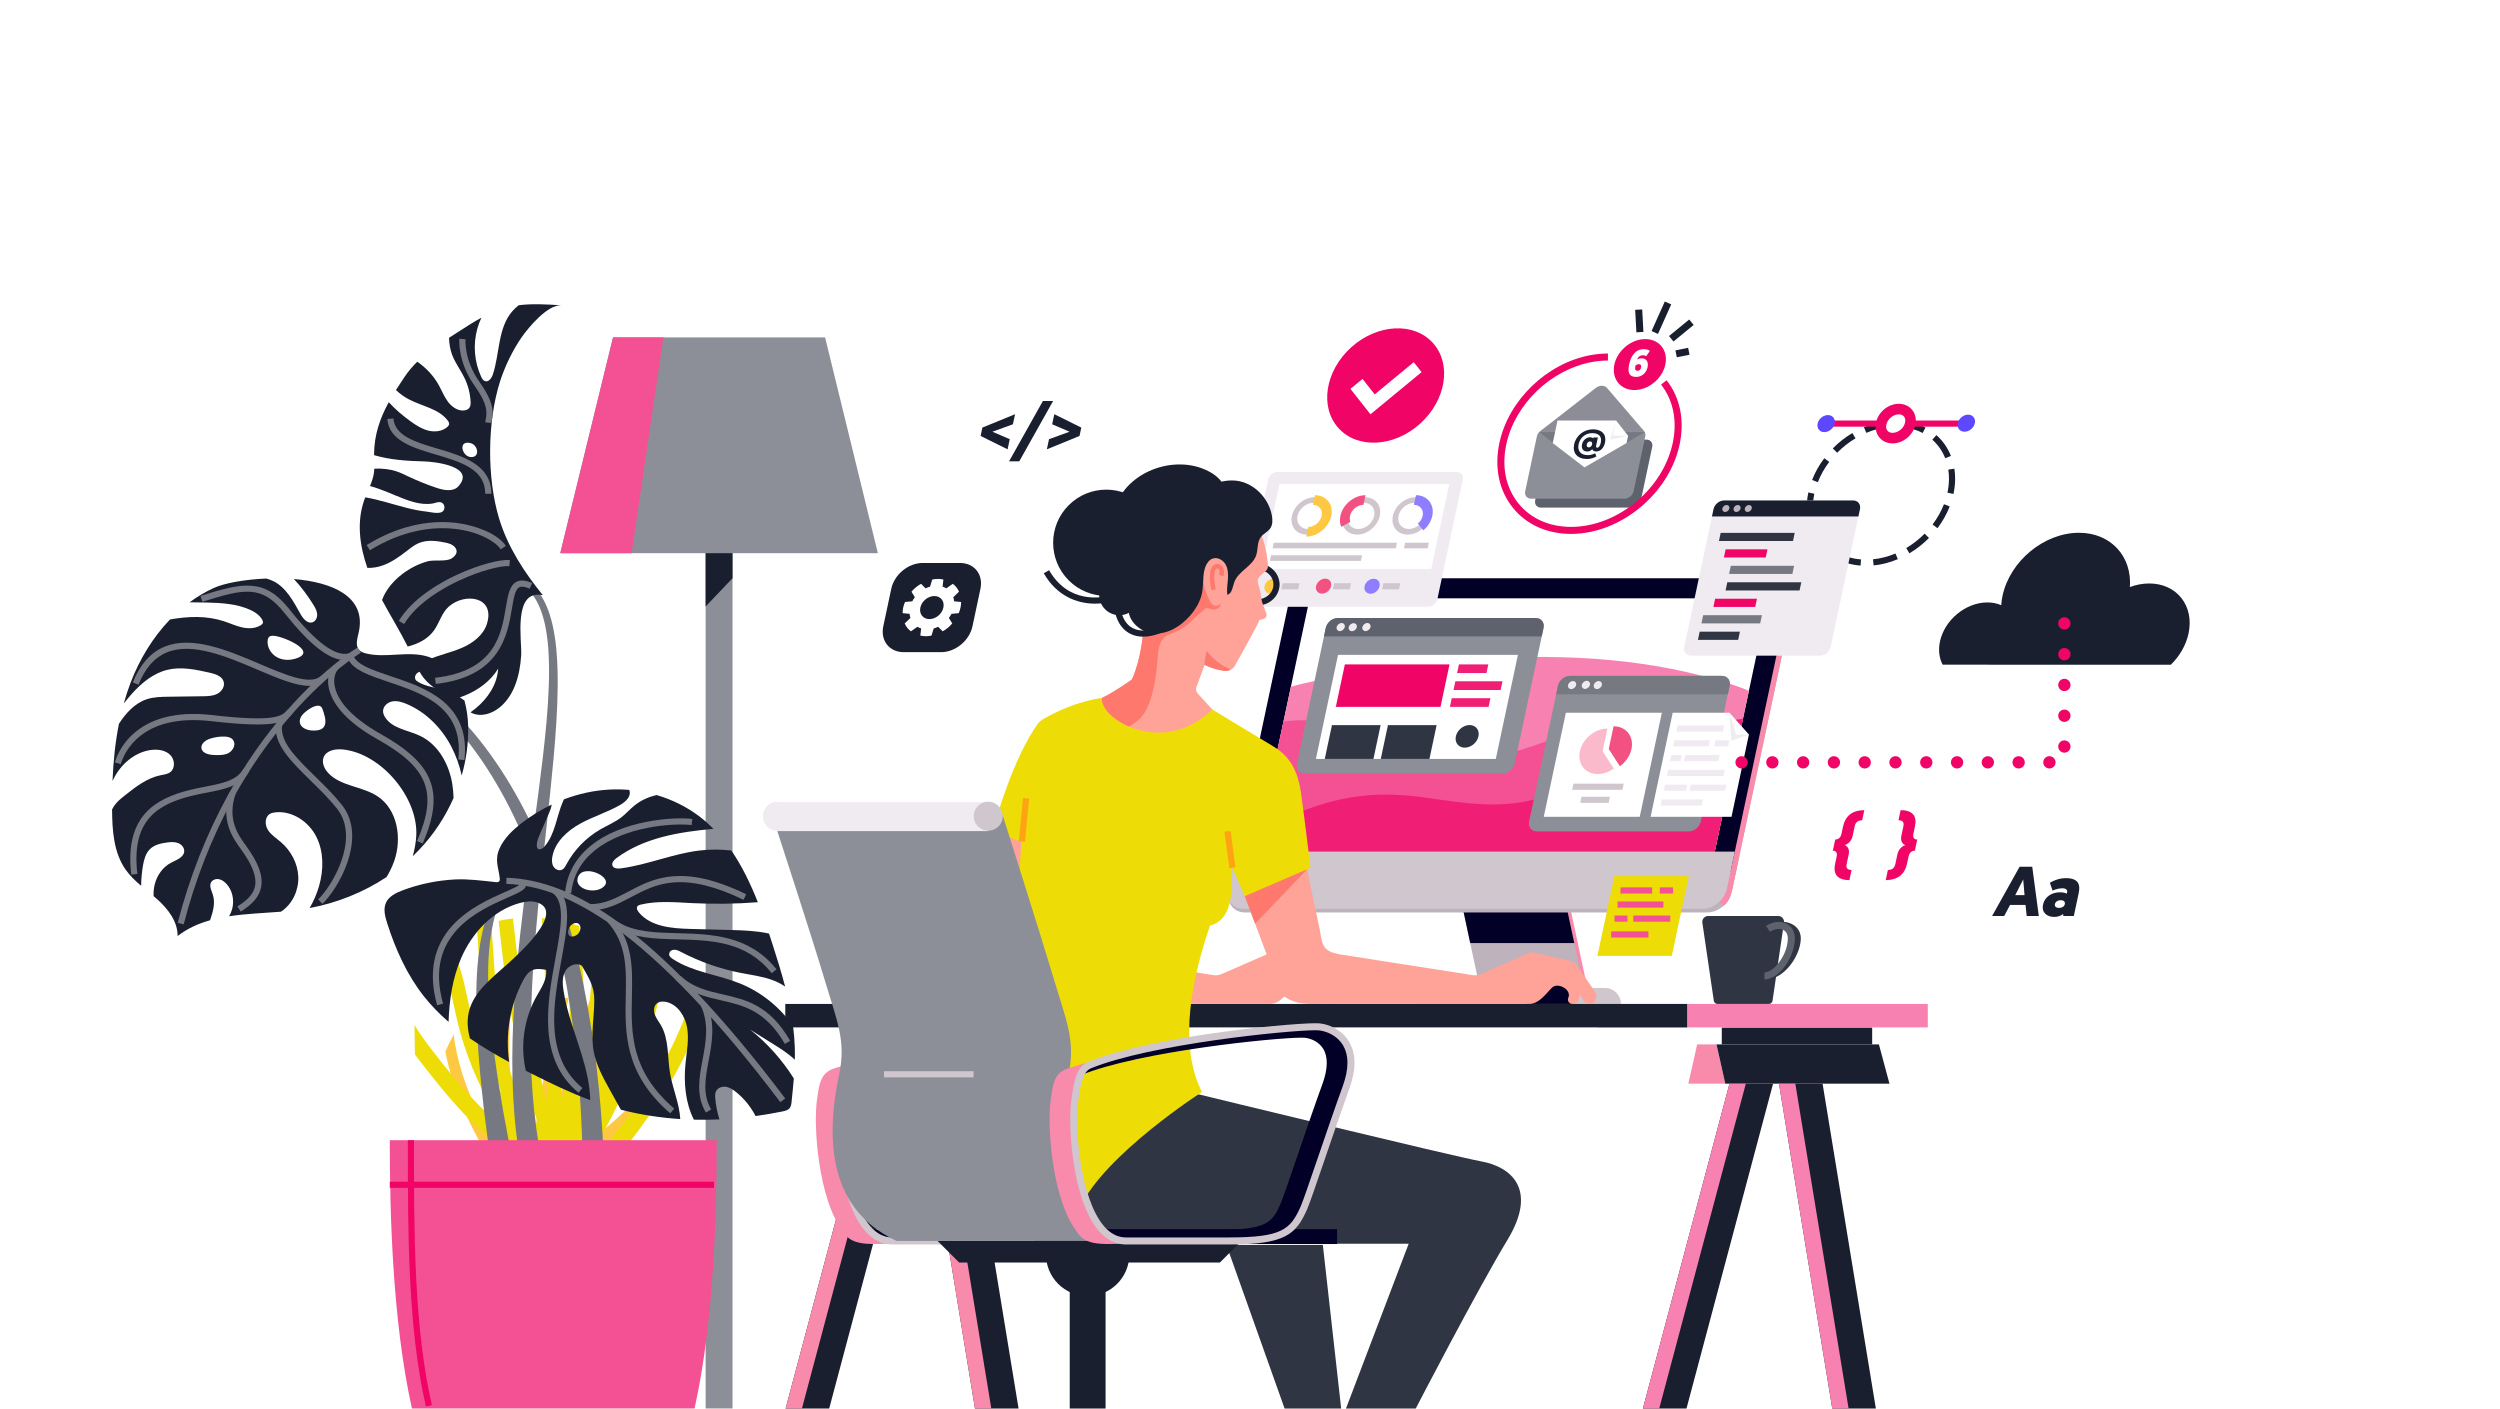 <?xml version="1.0" encoding="utf-8"?>
<!-- Generator: Adobe Illustrator 24.2.2, SVG Export Plug-In . SVG Version: 6.00 Build 0)  -->
<svg version="1.1" id="Layer_1" xmlns="http://www.w3.org/2000/svg" xmlns:xlink="http://www.w3.org/1999/xlink" x="0px" y="0px"
	 viewBox="0 0 4090.8 2304.78" style="enable-background:new 0 0 4090.8 2304.78;" xml:space="preserve">
<style type="text/css">
	.st0{fill:#FFFFFF;}
	.st1{fill:#8C8F97;}
	.st2{fill:#1A1F2F;}
	.st3{fill:#F45094;}
	.st4{fill:#FFC842;}
	.st5{fill:#EDDC06;}
	.st6{fill:#767982;}
	.st7{fill:#F00566;}
	.st8{fill:#F88BAC;}
	.st9{fill:#BEB2BD;}
	.st10{fill:#030028;}
	.st11{fill:#CFC6CE;}
	.st12{fill:#F782B2;}
	.st13{fill:#F11E75;}
	.st14{fill:#5E626D;}
	.st15{fill:#F0EBF1;}
	.st16{fill:#303543;}
	.st17{fill:#5D47FF;}
	.st18{fill:#8C8D97;}
	.st19{fill:#FFA298;}
	.st20{fill:#FF786E;}
	.st21{fill:#FFA214;}
	.st22{fill:#F45183;}
	.st23{fill:#8E7EFF;}
	.st24{fill:#FBB9CC;}
</style>
<g>
	<g>
		<rect x="0" class="st0" width="4090.8" height="2304.78"/>
	</g>
	<g>
		<g>
			
				<rect x="1154.62" y="864.56" transform="matrix(-1 -1.224647e-16 1.224647e-16 -1 2353.249 3169.209)" class="st1" width="44" height="1440.1"/>
		</g>
		<g>
			<polygon class="st2" points="1198.62,946.2 1154.62,992.38 1154.62,862.92 1198.62,862.92 			"/>
		</g>
		<g>
			<polygon class="st1" points="1436.47,905.21 916.77,905.21 1003.13,552.04 1350.12,552.04 			"/>
		</g>
		<g>
			<polygon class="st3" points="916.77,905.21 1033.46,905.21 1085.46,552.04 1003.13,552.04 			"/>
		</g>
		<g>
			<path class="st4" d="M1060.69,1778.69c-7.61,9.51-16.21,18.05-24.77,26.41c-17.3,16.89-34.95,33.22-53.29,48.07
				c-14.75,11.95-30.17,23-46.07,32.24c0.22-0.24,0.44-0.48,0.66-0.72c9.04-9.95,17.84-20.28,26.08-31.32
				c16.07-21.52,30.17-45.48,41.74-71.07c5.96-13.18,10.93-26.88,16-40.56c4.84-13.06,10.05-26.56,16.76-37.64
				c1.38-2.28,2.83-4.49,4.35-6.62c0.81-1.14,1.65-2.26,2.5-3.36c0.43-0.55,0.86-1.08,1.29-1.63c0.21-0.27,0.36-0.45,0.47-0.6
				c0.12-0.13,0.27-0.29,0.5-0.53c0.86-0.93,1.72-1.85,2.59-2.74c-3.21-3.59-6.66-6.88-10.15-9.94c-1.17-1.03-2.35-2.03-3.54-3.03
				c-14.54,16.9-23.74,40.08-31.96,62.43c-10.27,27.94-21.53,53.32-36.53,77.23c-6.27,9.99-12.82,19.37-19.68,28.28
				c6.67-11.75,12.51-24.24,17.59-37.23c18.95-48.46,27.98-100.76,39.3-151.95c-5.2-2.81-10.51-5.36-15.9-7.63
				c-4.85,21.61-9.2,43.34-14.03,64.95c-3.05,13.62-6.28,27.21-9.92,40.65c-0.24,0.88-0.48,1.76-0.72,2.64
				c-0.07,0.25-0.27,0.97-0.37,1.35c-0.39,1.4-0.79,2.79-1.2,4.18c-1.01,3.48-2.06,6.94-3.14,10.39
				c-2.09,6.67-4.32,13.28-6.72,19.81c-2.31,6.28-4.78,12.49-7.44,18.58c-1.32,3.02-2.68,6.01-4.09,8.97
				c-0.67,1.4-1.34,2.79-2.03,4.17c-0.31,0.61-0.61,1.22-0.92,1.83c-0.29,0.58-0.59,1.16-0.89,1.73c-6.14,11.52-13.14,22.37-21,32.1
				c-0.41,0.51-0.83,1.02-1.25,1.53c-0.32,0.38-0.64,0.76-0.96,1.14c-0.05,0.06-0.12,0.13-0.2,0.23c-1.19,1.36-2.4,2.71-3.62,4.02
				c-2.61,2.79-5.29,5.46-8.03,8.01c-0.78,0.73-1.57,1.44-2.36,2.15c0.2-0.44,0.4-0.88,0.6-1.32
				c11.43-25.46,22.52-51.16,32.76-77.34c10.14-25.9,19.45-52.27,27.41-79.18c7.22-24.42,13.17-49.26,19.83-73.87
				c-5.37-1.96-10.81-3.65-16.31-5.08c-5.38,19.68-10.26,39.59-15.67,59.2c-3.25,11.77-7.69,26.13-11.88,38.71
				c-4.38,13.16-9.04,26.19-13.93,39.1c-9.24,24.42-19.28,48.4-29.71,72.12c5.33-26.52,9.65-53.3,13.77-79.98
				c6.92-44.74,13.48-90.48,23.94-134.48c-5.82-0.36-11.68-0.43-17.54-0.21c-2.31,9.93-4.43,19.9-6.41,29.9
				c-11.58,58.68-18.22,118.2-29.7,176.9c-3.97-29.67-0.79-59,3.61-89.13c5.78-39.5,13.73-78.63,23.61-117.11
				c-6.12,0.54-12.25,1.39-18.36,2.58c-7.7,30.67-14.18,61.72-19.31,92.99c-2.36,14.36-4.61,28.93-6.23,43.52
				c-0.06-9.45-0.02-18.92,0.14-28.39c0.59-34.5,2.7-68.98,6.29-103.45c-5.86,1.53-11.75,2.66-17.42,1.55
				c-0.98,9.71-1.85,19.42-2.6,29.13c-3.87,50.21-4.82,100.41-2.6,150.09c-3.5-15.83-6.07-31.89-7.77-47.93
				c-4.8-45.26-3.71-90.33,1.54-135.69c-0.8-0.36-1.61-0.72-2.42-1.04c-4.68-1.87-9.51-2.85-14.41-3.06
				c-5,42.28-6.61,84.98-3.52,126.61c1.57,21.07,4.33,41.94,8.44,62.2c-4.57-15-8.79-30.28-13.07-45.54
				c-3.74-13.36-7.34-26.83-10.15-40.66c-2.76-13.6-4.32-26.95-5.42-41.25c-1.39-18.09-2.33-36.63-5.26-54.33
				c-5.64,2.86-11.14,6.51-16.35,10.77c2.05,13.85,2.9,28.16,3.95,42.51c1.05,14.33,2.47,28.53,4.93,42.44
				c2.39,13.53,5.64,26.69,9.16,39.69c11.91,43.93,24.04,89.47,43.6,128.38c-5.87-4.02-10.83-8.99-16.08-15.47
				c-6.47-7.98-11.97-17.06-17.57-27c-10.61-18.85-20.57-38.38-29.51-58.69c-8.84-20.08-16.13-39.67-22.24-62.28
				c-2.99-11.06-5.51-22.36-7.45-33.9c-0.22-1.3-0.43-2.59-0.63-3.89c-0.12-0.74-0.23-1.49-0.34-2.23c-0.01-0.04-0.01-0.06-0.01-0.1
				c-0.01-0.1-0.03-0.25-0.06-0.48c-0.34-2.49-0.65-4.98-0.93-7.48c-5.01,8.81-9.52,18.11-13.72,27.65
				c5.16,27.52,13.5,53.85,23.35,78.62c8.65,21.77,18.66,42.51,29.38,62.56c11.22,20.99,23.13,42.98,39.92,57.22
				c4.41,3.74,9.01,7.07,13.97,9.65c3.03,1.58,6.94,0.71,9.58-2.22c0.08,0.43,0.17,0.84,0.29,1.23c-0.27,3.18,0.49,6.49,1.98,8.54
				c0.83,1.13,1.92,2.03,3.13,2.62c-1.8,5.09-0.84,10.92,2.73,13.65c3.45,2.63,8.46,1.87,11.36-2.68c3.36-5.27,6.32-11,9.09-16.89
				c1-0.31,1.99-0.66,2.98-1.07c0.7-0.29,1.39-0.58,2.08-0.88c35.39-7.23,69.62-26.69,101.23-50.64
				c19.39-14.69,37.97-31.25,56.09-48.56c6.44-6.15,13.03-12.37,19.46-18.91C1057.09,1801.49,1058.89,1790.09,1060.69,1778.69z
				 M937.2,1825.89C937.2,1825.9,937.2,1825.9,937.2,1825.89C937.52,1825.29,937.53,1825.29,937.2,1825.89z"/>
		</g>
		<g>
			<path class="st5" d="M678.88,1725.3c7.55,10.29,15.41,20.17,23.07,29.93c21.54,27.45,43.86,53.97,67.68,78.07
				c38.83,39.29,82.14,72.9,129.49,89.89c0.9,0.56,1.79,1.1,2.7,1.63c1.28,0.76,2.59,1.43,3.9,2.06c2.66,8.66,5.59,17.15,9.18,25.08
				c3.1,6.84,9.86,8.89,15.13,5.95c5.47-3.05,7.94-10.89,6.48-18.27c1.79-0.56,3.47-1.59,4.83-2.99c2.46-2.52,4.17-6.94,4.42-11.38
				c0.24-0.51,0.45-1.06,0.64-1.64c3.06,4.55,8.27,6.53,12.76,4.96c7.34-2.58,14.34-6.24,21.16-10.53
				c25.97-16.3,46.75-44.25,66.38-70.95c18.75-25.51,36.66-52.12,52.91-80.4c18.49-32.19,35.21-66.83,47.79-103.74
				c-3.9-13.98-8.28-27.69-13.43-40.83c-0.89,3.39-1.81,6.77-2.77,10.13c-0.09,0.31-0.15,0.52-0.18,0.65
				c-0.01,0.05-0.02,0.08-0.04,0.13c-0.3,1.01-0.6,2.01-0.91,3.01c-0.54,1.75-1.08,3.5-1.64,5.24c-4.96,15.52-10.69,30.6-17,45.25
				c-12.9,29.94-26.84,55.5-43.01,81.43c-16.36,26.23-33.97,51.17-52.33,75.05c-9.68,12.59-19.08,24.02-29.58,33.73
				c-8.53,7.89-16.35,13.76-25.24,18.14c34.69-49.75,60.45-110.12,85.58-168.3c7.43-17.21,14.52-34.71,20.5-52.89
				c6.14-18.69,10.92-37.98,15.21-57.53c4.3-19.57,8.31-39.13,13.88-57.81c-6.34-6.91-13.2-13.02-20.4-18.09
				c-7.56,23.81-12.53,49.19-18.04,73.85c-4.36,19.5-9.15,37.59-15.66,55.79c-6.62,18.51-14.25,36.35-22.06,54.03
				c-8.92,20.19-17.78,40.41-27.05,60.18c9.69-27.1,17.63-55.33,23.97-84.06c12.53-56.76,18.77-115.94,20.28-175.21
				c-6.8-0.69-13.66-0.29-20.47,1.36c-1.19,0.29-2.37,0.62-3.55,0.96c-1.77,63.56-9.22,125.9-24.81,187.34
				c-5.53,21.77-12.25,43.39-20.22,64.52c12.92-68.04,21.57-137.42,26.21-207.4c0.9-13.54,1.63-27.1,2.2-40.67
				c-8.04,0.41-15.93-2.32-23.71-5.59c-1.89,48.22-5.83,96.18-11.86,143.85c-1.66,13.09-3.48,26.14-5.44,39.16
				c0.65-20.44,0.44-40.96,0.04-61.22c-0.86-44.12-3.64-88.2-8.16-132.01c-8.19-2.84-16.47-5.24-24.8-7.2
				c5.98,55.01,9.18,110.52,9.3,166.12c0.09,42.41-1.35,83.47-12.71,123.58c-4.17-83.19-1.52-166.55-5.83-249.74
				c-0.73-14.17-1.69-28.34-2.9-42.48c-8.04-1.47-16.13-2.53-24.23-3.19c5.69,62.73,5.66,127.07,6.32,190.12
				c0.39,37.6,1.03,75.37,3.11,112.98c-9.66-34.77-18.75-69.81-26.64-105.3c-4.17-18.77-8.02-37.66-11.44-56.66
				c-3.27-18.18-6.55-38.84-8.69-55.72c-3.56-28.1-6.35-56.51-9.85-84.71c-7.87,0.88-15.71,2.13-23.5,3.76
				c4.3,35.24,7.56,70.66,12.67,105.75c5.63,38.68,13.24,76.88,22.07,114.59c8.93,38.12,19.11,75.75,29.81,113.11
				c0.19,0.65,0.37,1.29,0.56,1.94c-0.95-1.13-1.9-2.27-2.83-3.43c-3.28-4.06-6.45-8.27-9.48-12.63c-1.43-2.05-2.82-4.14-4.2-6.26
				c-0.1-0.16-0.17-0.27-0.23-0.36c-0.37-0.59-0.73-1.18-1.09-1.77c-0.48-0.78-0.95-1.57-1.42-2.35
				c-8.91-14.98-16.4-31.32-22.58-48.42c-0.3-0.85-0.59-1.71-0.88-2.57c-0.31-0.9-0.61-1.81-0.91-2.71
				c-0.68-2.04-1.33-4.09-1.98-6.15c-1.36-4.36-2.65-8.75-3.86-13.17c-2.45-8.92-4.63-17.96-6.57-27.09
				c-2.01-9.47-3.77-19.03-5.33-28.64c-0.81-4.97-1.56-9.95-2.26-14.94c-0.28-2-0.56-4-0.82-6c-0.07-0.55-0.2-1.58-0.25-1.93
				c-0.16-1.26-0.32-2.52-0.47-3.78c-2.35-19.26-4.11-38.62-5.61-58.01c-2.38-30.75-4.06-61.57-6.45-92.32
				c-7.89,2.06-15.7,4.52-23.43,7.36c5.44,72.81,7.51,146.69,24.02,217.25c4.42,18.91,9.99,37.29,16.85,54.81
				c-7.68-13.64-14.85-27.87-21.51-42.89c-15.93-35.93-26.42-73.15-35.03-113.7c-6.89-32.43-14.97-66.21-31.66-92.39
				c-1.84,1.13-3.67,2.29-5.49,3.47c-5.42,3.53-10.83,7.37-15.96,11.69c1.03,1.41,2.04,2.84,3.03,4.3c0.26,0.38,0.44,0.63,0.58,0.83
				c0.12,0.22,0.28,0.5,0.52,0.92c0.48,0.83,0.98,1.66,1.46,2.5c0.96,1.68,1.88,3.39,2.78,5.13c1.67,3.24,3.23,6.58,4.68,9.99
				c7.06,16.61,11.55,36.26,15.64,55.22c4.28,19.87,8.41,39.73,14.01,59.08c10.87,37.57,25.55,73.4,43.42,106.25
				c9.17,16.86,19.24,32.84,29.73,48.34c0.25,0.37,0.51,0.75,0.77,1.12c-20.09-15.88-39.14-34.18-57.11-53.58
				c-22.34-24.12-43.42-50.13-63.92-76.84c-10.14-13.22-20.31-26.7-28.91-41.32C678.43,1693.15,678.66,1709.22,678.88,1725.3z
				 M839.07,1766.66c0,0,0-0.01,0-0.01C838.74,1765.74,838.74,1765.75,839.07,1766.66z"/>
		</g>
		<g>
			<g>
				<path class="st6" d="M821.88,1450.65l-1.32,6.82c-0.47,2.26-0.82,4.59-1.43,6.79c-1.13,4.43-2.18,8.96-3.44,13.28l-3.61,13.02
					l-1.78,6.46l-1.59,6.45l-1.59,6.44l-1.31,6.48c-0.86,4.32-1.82,8.61-2.37,12.99c-0.62,4.36-1.34,8.7-1.89,13.06l-1.24,13.17
					c-2.99,35.17-1.36,70.86,1.67,106.36l1.08,13.32c0.45,4.44,0.99,8.88,1.48,13.31l3,26.61c1.17,8.86,2.47,17.72,3.7,26.57
					l1.87,13.28c0.61,4.42,1.23,8.85,2,13.26l4.37,26.5l2.18,13.24l1.09,6.62l1.22,6.61l9.82,52.84l-33.77,5.62l-6.93-53.87
					l-0.86-6.73l-0.73-6.76l-1.46-13.51l-2.91-27.02c-0.53-4.49-0.9-9.02-1.27-13.54l-1.14-13.56c-0.74-9.04-1.56-18.07-2.24-27.11
					l-1.54-27.21c-0.24-4.53-0.54-9.06-0.74-13.6l-0.34-13.65c-1.06-36.33-0.71-72.95,4.44-109.38l2.06-13.63
					c0.83-4.52,1.83-9.03,2.74-13.54c0.83-4.52,2.08-8.96,3.23-13.42l1.74-6.67l2.01-6.57c5.27-17.58,12.13-34.19,15.87-51.18
					L821.88,1450.65z"/>
			</g>
			<g>
				<path class="st6" d="M868.19,954.87c7.98,6.67,14.49,14.91,19.59,23.73c5.11,8.85,8.91,18.26,11.95,27.8
					c1.6,4.76,2.77,9.61,4.02,14.44l1.59,7.29c0.56,2.43,0.91,4.88,1.37,7.31c0.95,4.88,1.52,9.78,2.26,14.68l0.83,7.35l0.41,3.68
					l0.31,3.68c1.73,19.63,2.25,39.26,2.04,58.83c-0.2,19.57-1.03,39.09-2.22,58.55c-2.4,38.94-6.15,77.68-10.17,116.34
					l-12.54,115.76c-8.22,77.07-15.63,154.13-18.25,231.12c-1.33,38.48-1.39,76.93,0.36,115.17c1.86,38.22,5.56,76.24,12.22,113.53
					l-33.77,5.62c-5.97-39.3-8.76-78.77-9.65-118.09c-0.78-39.33,0.31-78.54,2.67-117.56c4.7-78.08,14.19-155.43,24.42-232.44
					l15.53-115.35c5.01-38.42,9.73-76.83,13.11-115.29c1.68-19.23,3-38.46,3.69-57.69c0.71-19.22,0.69-38.43-0.49-57.5l-0.21-3.58
					l-0.31-3.56l-0.62-7.12c-0.59-4.71-1.01-9.47-1.8-14.14c-0.38-2.34-0.65-4.71-1.13-7.02l-1.33-6.96
					c-1.06-4.59-2.04-9.21-3.43-13.68c-2.61-9-5.91-17.76-10.3-25.85c-4.39-8.07-9.94-15.43-16.71-21.4L868.19,954.87z"/>
			</g>
			<g>
				<path class="st6" d="M574.16,1068.71c19.95,3.8,39.34,10.19,57.86,18.36l6.95,3.08l1.74,0.77l1.69,0.87l3.37,1.74l6.75,3.49
					l3.37,1.75l1.69,0.87l1.63,0.96l13.05,7.75c2.21,1.24,4.27,2.71,6.37,4.11l6.29,4.23l6.3,4.23l6.06,4.55
					c4.01,3.07,8.12,6.03,12.06,9.19c7.69,6.53,15.63,12.81,22.88,19.84c15.03,13.52,28.59,28.49,41.91,43.62
					c26,30.83,48.72,64.28,68.63,99.24c19.91,34.97,37.02,71.46,51.9,108.77c14.85,37.33,27.64,75.47,38.2,114.19
					c2.88,9.62,5.17,19.38,7.67,29.1l3.69,14.59c0.64,2.43,1.2,4.87,1.73,7.32l1.63,7.34c2.16,9.79,4.4,19.57,6.5,29.38l5.71,29.53
					c2.02,9.83,3.51,19.74,5.17,29.62l2.45,14.84l1.23,7.42l1.04,7.44l4.12,29.78l1.02,7.45l0.84,7.46l1.68,14.93
					c4.72,39.81,7.45,79.78,9.86,119.77l-34.21,1.33c-1.37-39.37-3.05-78.78-6.71-118L945,1744.9l-0.64-7.36l-0.82-7.34l-3.3-29.35
					l-0.84-7.34l-1.02-7.31l-2.04-14.62c-1.39-9.74-2.6-19.52-4.34-29.21l-4.87-29.12c-1.81-9.67-3.77-19.31-5.64-28.97l-1.42-7.24
					c-0.46-2.42-0.95-4.83-1.52-7.22l-3.26-14.39c-2.21-9.58-4.21-19.22-6.8-28.71c-9.38-38.2-20.95-75.83-34.54-112.68
					c-13.61-36.84-29.42-72.88-47.96-107.45c-18.54-34.55-39.82-67.65-64.29-98.22c-12.55-14.99-25.34-29.86-39.54-43.29
					c-6.84-7-14.36-13.24-21.64-19.75c-3.73-3.15-7.62-6.1-11.42-9.16l-5.74-4.55l-5.97-4.23l-5.97-4.23
					c-1.99-1.4-3.95-2.87-6.04-4.12l-12.38-7.78l-1.55-0.97l-1.6-0.88l-3.2-1.76l-6.4-3.52l-3.2-1.76l-1.6-0.88l-1.65-0.78
					l-6.6-3.12c-17.6-8.3-36.03-14.9-55.03-19.02L574.16,1068.71z"/>
			</g>
			<g>
				<path class="st3" d="M1136.51,2304.65c32.08-143.83,36.28-322.26,36.28-438.95h-267.5h-267.5c0,116.69,4.2,295.12,36.28,438.95
					H1136.51z"/>
			</g>
			<g>
				<rect x="637.79" y="1933.66" class="st7" width="530.48" height="10.07"/>
			</g>
			<g>
				<path class="st7" d="M696.93,2301.47c-29.6-128.03-29.6-283.34-29.6-433.54v-2.22h10.07v2.22c0,149.63,0,304.36,29.34,431.27
					L696.93,2301.47z"/>
			</g>
			<g>
				<g>
					<g>
						<path class="st2" d="M727.6,1129.3c-14.31-4.35-29.77-5.63-42.78-12.99c-1.91-1.08-3.83-2.37-4.9-4.29
							c-2.21-3.98,0.25-9.27,4.13-11.63c3.89-2.36,8.69-2.52,13.23-2.37c15.58,0.5,31.05,3.8,45.52,9.6
							c-10.17-15.14-23.88-27.02-41.54-32.81c-32.71-10.73-69.18,2.79-102.56-5.62c-3.97-1-8.04-2.41-10.87-5.38
							c-7.2-7.56-2.8-19.7-0.64-29.93c12.3-58.2-44.16-81.26-106.31-86.4c12.01,12.8,22.58,27.1,31.81,41.99
							c2.94,4.74,5.83,9.77,6.27,15.32c0.44,5.56-2.33,11.76-7.63,13.5c-8.15,2.67-15.3-5.88-19.5-13.35
							c-11.76-20.94-23.66-44.05-45.35-54.37c-3.49-1.66-7.12-2.91-10.84-3.91c-35.86,1.48-68.45,7.67-85.06,15.14
							c-14.36,6.45-27.8,14.51-40.38,23.76c9.28,0.05,18.57,0.15,27.85,0.38c24.05,0.59,48.74,1.92,70.71,11.71
							c8.23,3.67,16.32,8.86,20.47,16.87c0.73,1.4,1.33,2.99,0.99,4.53c-0.39,1.75-1.91,3-3.42,3.96
							c-8.92,5.69-20.38,5.87-30.7,3.56c-10.32-2.31-19.99-6.85-30.04-10.13c-28.35-9.23-58.18-8.03-87.84-2.8
							c-28.08,29.21-49.83,65.12-64.39,103.06c-4.34,11.3-8.06,22.79-11.31,34.4c4.54-5.69,9.16-11.32,14.04-16.73
							c15.75-17.45,34.94-33.04,57.82-38.45c22.62-5.34,46.25-0.23,68.92,4.88c9.31,2.1,20.21,5.64,22.76,14.84
							c2.15,7.78-3.4,16.03-10.6,19.69c-7.2,3.66-15.6,3.85-23.67,3.96c-18.68,0.26-37.37,0.52-56.05,0.77
							c-12.08,0.17-24.39,0.37-35.85,4.21c-19.51,6.53-34.18,22.81-45.3,40.13c-6.1,30.71-9.21,62.11-10.49,93.58
							c1.28-2.77,2.67-5.5,4.19-8.17c12.78-22.47,35.33-40.45,61.07-42.86c10.49-0.98,21.98,1,29.36,8.53
							c7.38,7.53,8.32,21.58-0.08,27.94c-4.52,3.42-10.48,4.01-16.03,5.14c-22.07,4.51-40.6,18.95-58.24,32.97
							c-6.19,4.92-12.47,9.93-17.05,16.37c-1.51,2.12-2.79,4.36-3.93,6.68c0,0.22,0,0.43,0,0.65c0.29,33.71,2.59,69.44,21.77,97.17
							c7.13,10.31,16.2,18.9,25.78,27.04c0.14-11.13,1.13-22.26,3.03-33.23c1.68-9.69,4.34-19.81,11.35-26.72
							c7.21-7.1,17.73-9.55,27.76-10.89c5.99-0.81,12.26-1.3,17.94,0.76c5.69,2.06,10.62,7.34,10.42,13.39
							c-0.34,10.14-12.67,14.31-21.66,19.02c-13.41,7.03-22.84,20.51-26.56,35.18c-1.61,6.32-2.16,12.84-1.93,19.36
							c1.91,1.61,3.81,3.23,5.67,4.89c17.77,15.83,33.92,36.64,33.66,60.43c16.06-12.42,34.04-20.42,53.13-25.79
							c4.87-14.25,8.96-28.34,4.4-42.26c-2.11-6.45-6.01-13.51-2.86-19.52c2.22-4.24,7.54-6.22,12.28-5.54
							c4.74,0.68,8.91,3.56,12.26,6.99c10.5,10.75,13.96,27.39,10.06,41.9c-1.12,4.18-2.87,8.14-5.01,11.88
							c27.54-4.19,56.44-5.17,84.72-7.44c0.35-0.23,0.72-0.42,1.07-0.66c18.1-12.29,28.3-34.7,27.45-56.56
							c-0.85-21.86-12.11-42.74-28.75-56.94c-7.36-6.28-15.92-11.57-21.04-19.78c-5.12-8.21-5.15-20.79,3.04-25.94
							c2.75-1.72,6.03-2.38,9.26-2.73c27.42-2.95,54.38,15.13,66.87,39.72c12.5,24.58,12.21,54.14,4.66,80.66
							c-3.61,12.68-8.91,24.85-15.52,36.26c44.82-8.43,88.08-25.63,125.97-50.8c4.9-8.18,9.1-16.76,12.33-25.84
							c13.21-37.08,5.75-84.41-27.06-106.17c-25.3-16.78-61.13-16.26-81.39-38.87c-6.14-6.85-10.36-16.71-6.89-25.22
							c4.67-11.45,19.82-13.9,32.11-12.54c62.65,6.94,122.99,79.21,119.41,141.37c-0.65,11.3-2.71,22.39-5.76,33.24
							c3.42-3.25,6.76-6.58,10.02-9.99c23.7-24.79,42.97-53.87,56.77-85.27c-0.2-7.45-0.8-14.89-1.97-22.3
							c-5.14-32.59-22.84-65.03-52.59-79.29c-19.83-9.5-45.34-11.76-57.29-30.22c-2.04-3.15-3.57-6.77-3.52-10.52
							c0.11-7.88,7.41-14.24,15.15-15.69c7.74-1.45,15.68,0.94,22.95,3.96c31.82,13.24,57.51,39.21,73.5,69.74
							c7.84,14.98,13.44,31,17.11,47.5c7.5-26.22,11.25-53.46,10.57-80.77c-0.34-13.81-2.32-28.14-6.07-41.86
							C750.32,1138.8,739.37,1132.88,727.6,1129.3z M370.68,1233.75c-6.39,2.08-13.27,1.9-19.99,1.7
							c-8.76-0.26-20.08-2.74-21.07-11.44c-0.74-6.52,5.42-11.74,11.47-14.29c8.67-3.65,34.15-8.72,40.56,1.53
							C387.38,1220.42,378.82,1231.1,370.68,1233.75z M454.22,1075.98c-10.31-5.22-17.61-16.73-16.23-28.2
							c0.27-2.25,0.96-4.64,2.77-6c1.48-1.12,3.43-1.34,5.27-1.48c12.73-0.9,72.29,23.39,41.77,35.96
							C477.13,1080.66,464.52,1081.2,454.22,1075.98z M508.78,1195.17c-8.12-0.76-17.29-5.22-18.23-13.32
							c-0.39-3.4,0.8-6.8,2.48-9.78c4.2-7.44,29.22-25.89,34.28-12.72C534.56,1178.21,538.42,1197.93,508.78,1195.17z"/>
					</g>
				</g>
				<g>
					<path class="st6" d="M300.54,1512.55l-9.75-2.53c19.23-74.24,46.65-144.11,81.48-207.65c27.89-50.86,60.57-97.81,97.13-139.54
						c62.37-71.18,113.7-102.07,115.86-103.34l5.15,8.66c-0.52,0.31-52.38,31.56-113.74,101.68
						c-36.02,41.17-68.23,87.49-95.72,137.67C346.58,1370.24,319.53,1439.22,300.54,1512.55z"/>
				</g>
				<g>
					<path class="st6" d="M393.84,1491.69l-5.31-8.56c17.56-10.88,26.45-21.14,28.82-33.25c2.96-15.12-4.44-34.64-22.64-59.67
						c-13.76-18.93-34.56-47.53-18.88-94.09l9.55,3.22c-14.02,41.64,4.19,66.67,17.48,84.95c20.22,27.8,27.97,49.26,24.38,67.53
						C424.28,1466.92,413.98,1479.21,393.84,1491.69z"/>
				</g>
				<g>
					<path class="st6" d="M214.81,1431.18c-11.58-97.45,41.45-124.61,94.84-138.33c9.08-2.33,18.14-4.08,26.9-5.76
						c27.32-5.26,50.91-9.8,61.95-29.19l8.75,4.99c-13.33,23.42-40.28,28.6-68.8,34.09c-8.62,1.66-17.52,3.37-26.3,5.63
						c-21.66,5.56-48.81,14.51-66.72,34.51c-18.81,21-25.56,51.38-20.62,92.87L214.81,1431.18z"/>
				</g>
				<g>
					<path class="st6" d="M197.58,1250.37l-9.64-2.91c3.84-12.73,14.32-36.86,41.36-55.47c29.28-20.15,68.86-27.53,117.65-21.92
						c105.03,12.08,114.55,1.51,123.75-8.72l0.33-0.37l7.48,6.75l-0.33,0.36c-11.41,12.68-22.19,24.65-132.39,11.98
						C231.9,1166.98,203.55,1230.57,197.58,1250.37z"/>
				</g>
				<g>
					<path class="st6" d="M527.51,1478.99l-6.9-7.34c12.31-11.56,29.56-37.55,38.71-64.85c7.96-23.74,13.01-57.57-8.1-83.91
						c-13.02-16.24-28.3-31.21-43.07-45.67c-31.52-30.87-61.28-60.03-56.46-92.26l9.96,1.49c-4.06,27.14,22.64,53.3,53.55,83.58
						c14.98,14.68,30.48,29.85,43.88,46.57c23.96,29.89,18.55,67.29,9.8,93.41C558.74,1440.23,540.33,1466.95,527.51,1478.99z"/>
				</g>
				<g>
					<path class="st6" d="M691.72,1380.19l-9.25-3.99c34.27-79.46,18.5-119.95-64.92-166.62c-58.98-33-75.94-64.51-79.79-85.14
						c-2.56-13.74,0.18-26.69,7.51-35.54l7.76,6.43c-5.42,6.54-7.38,16.48-5.37,27.27c6.58,35.31,49.69,64.15,74.81,78.2
						c45.3,25.34,70.26,48.75,80.94,75.91C714.27,1304.35,710.67,1336.27,691.72,1380.19z"/>
				</g>
				<g>
					<path class="st6" d="M759.93,1243.75l-10.01-1.12c4.24-37.88-6.24-66.65-32.03-87.98c-22.85-18.89-54.3-29.43-82.06-38.74
						c-30.18-10.12-56.55-18.96-65.61-36.38c-2.06,0.36-4.17,0.54-6.32,0.54c-25.31,0-56.99-24.9-98.42-77.03
						c-37.03-46.6-66.19-39.76-134.4-18.32l-3.02-9.61c69.22-21.75,104.31-29.92,145.31,21.66c43.38,54.59,76.47,78.84,98.32,72.07
						l4.72-1.46l1.55,4.69c5.15,15.55,31.06,24.23,61.07,34.29c28.59,9.58,60.99,20.45,85.28,40.53
						C752.92,1170.55,764.57,1202.23,759.93,1243.75z"/>
				</g>
				<g>
					<path class="st6" d="M506.14,1122.33c-22.54,0-52.19-12.63-84.95-26.58c-50.03-21.31-106.74-45.47-148.43-28.12
						c-20.19,8.4-35.27,25.66-46.1,52.76l-9.35-3.74c11.72-29.34,29.07-48.96,51.58-58.32c45.61-18.97,104.39,6.07,156.25,28.16
						c42.08,17.92,81.82,34.85,99.51,20.1l6.45,7.74C524.33,1119.96,515.9,1122.33,506.14,1122.33z"/>
				</g>
			</g>
			<g>
				<g>
					<g>
						<path class="st2" d="M848.83,499.43c-3.76,2.9-7.27,6.11-10.42,9.73c-23.9,27.51-20.52,68.65-31.84,103.29
							c-1.99,6.08-6.95,13.28-13.01,11.2c-3.07-1.05-4.85-4.21-6.21-7.16c-11.23-24.34-13.52-52.68-6.35-78.51
							c1.73-6.24,4.03-12.32,6.81-18.17c-12.16,6.61-23.89,14.17-35.51,21.68c-5.99,3.87-11.84,7.58-17.55,11.24
							c0.27,9.51,1.71,18.87,5.07,27.84c5.03,13.44,14.02,25.01,20.27,37.93c5.81,12.01,9.21,25.17,9.94,38.49
							c0.18,3.31,0.14,6.84-1.6,9.66c-2.4,3.88-7.44,5.34-12,5.1c-9.77-0.5-18.26-7.21-24-15.14c-5.73-7.93-9.35-17.15-14.05-25.73
							c-8.56-15.6-20.97-28.98-35.66-39c-7.53,7.44-14.59,15.7-21.08,25.33c-4.76,7.06-9.37,14.04-13.76,21.01
							c6.38,6.07,13.58,11.27,21.39,15.35c21.44,11.2,48.22,15.08,63.09,34.17c1.49,1.92,2.9,4.24,2.46,6.63
							c-0.33,1.82-1.66,3.28-3.07,4.48c-8.21,7.04-20.18,8.37-30.69,5.82c-10.51-2.56-19.84-8.52-28.63-14.83
							c-13.06-9.37-25.45-19.87-36.28-31.71c-14.21,26.02-23.95,53.16-24.05,85.79c0,0.28,0.01,0.56,0.01,0.84
							c26.26,7.83,54.59,9.58,81.68,10.24c16.56,0.4,85.23,7.77,56.44,40.6c-8.31,9.47-23.49,6.81-35.44,2.82
							c-15.59-5.21-30.86-11.33-45.73-18.33c-6.58-3.1-13.1-6.38-20-8.7c-11.79-3.97-24.13-4.99-36.58-4.53
							c-0.08,2.04-0.22,4.08-0.49,6.11c-1.01,7.76-3.57,15.11-6.54,22.36c19.34,5.15,37.82,14.28,56.47,21.28
							c9.77,3.67,19.87,6.87,30.31,7.79c5.13,0.45,10.3,0.35,15.39-0.43c4.7-0.72,9.82-3.64,14.49-1.8
							c5.06,1.99,6.51,8.66,3.72,13.05c-4.66,7.34-20.67,2.7-27.65,1.96c-11.43-1.2-22.7-3.62-33.82-6.44
							c-22.22-5.64-44.03-13.07-66.67-16.94c-0.52,1.31-1.04,2.63-1.52,3.95c-12.85,35.78-7.82,75.18,4.95,111.48
							c8.86,0.39,17.92-1.3,26.26-4.4c14.05-5.22,26.41-14.1,38.24-23.3c6.11-4.76,12.23-9.69,19.35-12.73
							c14.47-6.17,31.05-3.76,46.41-0.39c14.66,3.22,22.97,15.68,7.47,25.41c-9.02,5.67-28.14,1.69-39.07,4.67
							c-28.88,7.88-58.67,29.4-71.91,56.71c-1.04,2.15-1.94,4.36-2.77,6.6c13.73,25.54,29.05,50.28,42.02,76.19
							c17.11-4.46,32.79-12.21,42.95-26.31c8.95-12.43,12.61-28.67,24.02-38.89c26.28-23.54,76.81-16.89,62.6,28.16
							c-5.84,18.51-22.93,31.35-40.75,39.06c-17.82,7.72-37.13,11.58-54.91,19.4c-6.69,2.94-13.11,6.47-19.21,10.48
							c3.28,6.98,6.92,13.74,11.72,19.75c12.34,15.45,30.71,24.19,47.48,34.93c6.97-1.86,13.84-4.08,20.52-6.85
							c21.59-8.96,41.35-23.53,53.52-43.47c-1.4,25.64-17.04,48.82-36.94,65.05c-2.7,2.2-5.48,4.27-8.32,6.27
							c1.36,0.75,2.75,1.45,4.21,2.02c12.95,5.04,27.98,0.86,39.44-7.01c27.5-18.89,37.24-54.95,39.36-88.25
							c1.5-23.5-14.29-108.96,35.48-98.37c-30.54-37.55-57.47-79-71.55-125.31c-20.09-66.09-19.64-157.93,1.37-224.14
							c7.7-24.27,20.71-51.43,35.33-72.4c11.31-16.22,42.39-54.03,65.35-52.53C895.52,498.07,871.85,496.6,848.83,499.43z
							 M771.48,747.97c-15.53,0.33-22.94-28.46-1.34-22.86C781.85,728.15,785.94,747.66,771.48,747.97z"/>
					</g>
				</g>
				<g>
					<path class="st6" d="M713.03,1119.1l-1.14-10.01c98.4-11.18,108.48-71.28,115.85-115.15c3.36-20,6.01-35.8,17.04-41.76
						c6.55-3.54,15.06-2.91,26.04,1.91l-4.05,9.22c-7.83-3.44-13.62-4.2-17.2-2.27c-6.7,3.62-9.11,17.96-11.89,34.57
						c-3.71,22.14-8.34,49.69-25.4,73.61C792.12,1097.49,759.66,1113.8,713.03,1119.1z"/>
				</g>
				<g>
					<path class="st6" d="M661.2,1021.12l-8.59-5.26c23.22-37.92,69.2-63.35,94.55-75.13c37.9-17.61,72.54-25.61,87.16-24.39
						l-0.83,10.04c-12.98-1.08-46.16,6.79-82.09,23.49C727.09,961.17,683.04,985.45,661.2,1021.12z"/>
				</g>
				<g>
					<path class="st6" d="M605.28,900.41l-5.28-8.58c60.83-37.45,113.87-40.29,147.64-36.08c29.07,3.62,66.54,16.94,80.13,37.6
						l-8.42,5.54C802.56,873.35,711.3,835.14,605.28,900.41z"/>
				</g>
				<g>
					<path class="st6" d="M804.06,807.9h-10.07c0-40.13-39.44-51.83-81.2-64.21c-37.51-11.12-76.29-22.63-79-58.14l10.05-0.76
						c2.18,28.59,36,38.62,71.81,49.25C757.09,746.32,804.06,760.25,804.06,807.9z"/>
				</g>
				<g>
					<path class="st6" d="M804.03,692.18l-10.01-1.11c0.19-1.73,0.49-3.39,0.81-5.16c1.88-10.35,4.21-23.22-18.2-54.67
						c-28.07-39.37-25.09-75.51-24.95-77.03l10.03,0.93l-5.02-0.46l5.02,0.45c-0.01,0.08-0.72,8.6,1.79,21.47
						c2.3,11.84,7.87,29.91,21.33,48.8c24.88,34.91,22.01,50.75,19.91,62.31C804.46,689.29,804.18,690.8,804.03,692.18z"/>
				</g>
			</g>
			<g>
				<g>
					<path class="st2" d="M1227.5,1684.8c12.61,7.88,25.22,15.77,37.83,23.65c12.35,7.72,24.78,15.56,35.25,25.64
						c0.16-6.82,0.18-13.64-0.04-20.46c-0.37-11.65-1.39-23.22-2.88-34.74c-21.46-30.89-51.93-55.51-86.81-69.63
						c-36.31-14.69-77.31-18.55-110.04-40.06c-2.79-1.83-5.76-4.21-6.02-7.54c-0.33-4.16,4.04-7.45,8.21-7.59
						c4.17-0.15,8.06,1.9,11.75,3.83c30.42,15.87,63.12,27.35,96.78,33.98c17.72,3.49,35.83,5.68,52.77,11.94
						c7.16,2.65,14.15,6.16,20.43,10.56c-6.09-23.35-13.32-46.47-20.68-69.41c-1.85-5.76-3.73-11.54-5.64-17.33
						c-20.26-4.51-41.83-5.31-62.68-5.86c-21.83-0.58-43.65-1.16-65.48-1.74c-30.73-0.82-65.47-3.49-84.99-27.24
						c-2.28-2.78-4.31-6.82-2.23-9.75c1.2-1.69,3.36-2.33,5.37-2.81c27.62-6.63,56.48-3.82,84.84-2.41
						c35.59,1.77,71.29,1.24,106.82-1.5c-11.79-29.91-25.64-58.84-43.37-84.62c-17.44-2.04-35.11-2.05-52.54,0.07
						c-43.64,5.32-84.9,23.46-128.49,29.17c-5.01,0.66-11.41,0.4-13.39-4.24c-2.04-4.75,2.45-9.63,6.61-12.7
						c45.04-33.29,102.2-42.63,158.62-47.8c-6.79-6.85-14.02-13.31-21.77-19.3c-21.27-16.43-45.69-28.48-71.48-36.01
						c-13.08,3.19-25.35,8.52-36.03,17.14c-7.32,5.91-13.52,13.11-20.92,18.91c-10.57,8.29-23.2,13.44-34.83,20.15
						c-23.36,13.47-42.85,33.54-55.63,57.28c-1.81,3.36-3.7,7.01-7.12,8.72c-5.01,2.5-11.45-0.56-14.23-5.42
						c-2.78-4.86-2.65-10.87-1.59-16.36c4.58-23.82,24.37-41.93,45.62-53.62c21.25-11.68,44.84-18.73,65.83-30.88
						c8.63-4.99,17.88-13.87,14.59-23.29c-0.12-0.35-0.28-0.66-0.42-0.98c-10.53-0.91-21.11-1.14-31.65-0.6
						c-25.67,1.32-51,6.9-75.03,16.01c-0.42,0.88-0.88,1.74-1.27,2.63c-11.1,24.89-12.83,54.69-30.98,75.03
						c-2.83,3.17-8.08,6-10.84,2.77c-0.93-1.08-1.2-2.57-1.3-3.99c-0.46-6.68,2.26-13.13,4.92-19.27
						c4.95-11.41,9.9-22.81,14.85-34.22c1.99-4.6,4-9.38,4.42-14.32c-17.68,8.45-34.46,18.85-49.89,30.91
						c-14.1,11.02-27.44,23.82-34.97,40.06c-8.84,19.08-2.26,30.71-0.02,49.39c0.21,1.74,0.32,3.7-0.79,5.06
						c-1.42,1.75-4.07,1.66-6.31,1.41c-21.03-2.3-44.98-5.46-66.06-4.36c-29.23,1.52-58.24,7.48-85.65,17.74
						c-10.94,4.09-22.53,9.72-27.35,20.35c-4.68,10.33-1.61,22.35,1.83,33.16c13.69,43.03,32.5,84.96,60.52,120.37
						c12.02,15.19,25.53,28.88,40.07,41.46c1.13-35.56,6.32-70.99,20.22-103.57c17.98-42.14,52.42-79.14,96.66-91.04
						c9.43-2.53,19.62-3.88,28.82-0.6c45.05,16.02-31.46,84.28-47.94,99.28c-25.96,23.64-57.25,46.33-64.81,80.62
						c-3.08,13.97-1.72,28.2,1.83,42.14c20.51,14.22,42.23,26.97,64.38,38.89c-6.44-45.3,1.12-92.67,22.58-133.13
						c3.62-6.83,8.02-13.85,15.05-17.08c7.01-3.22,15.16-2,22.77-0.72c2.04,15.39-7.82,29.46-15.44,42.99
						c-19.7,34.93-26.53,76.93-18.94,116.31c0.38,1.98,0.86,3.94,1.3,5.9c3.42,1.74,6.83,3.47,10.25,5.19
						c31.09,15.65,62.51,30.84,95.15,42.89c-0.71-24.69-6.48-49.49-13.7-73.27c-10.66-35.15-24.49-69.57-30.09-105.87
						c-1.65-10.72-2.43-22.32,2.81-31.83c5.24-9.5,18.65-15.14,27.4-8.73c10.92,19.31,20.26,33.16,20.15,56.14
						c-0.13,28.15-6.1,56.56-0.91,84.23c4.19,22.35,15.38,42.67,26.41,62.55c5.99,10.8,11.99,21.61,17.98,32.41
						c32.15,8.24,64.6,13.22,97.17,15.33c-1.22-24.77-12.42-49.76-16.67-74.86c-4.53-26.73-1.48-55.87-15.23-79.23
						c-3.29-5.59-7.49-10.72-9.69-16.82s-1.86-13.76,3-18.07c4.04-3.58,10.08-3.87,15.36-2.74c19.02,4.08,31.43,23.46,34.57,42.66
						c3.14,19.2-0.78,38.74-2.73,58.1c-3.13,31.18-0.28,64.5,13.72,91.96c13.91,0.35,27.84,0.19,41.77-0.44
						c-3.55-11.28-5.86-22.95-6.82-34.74c-0.31-3.86-0.45-7.93,1.26-11.4c2.79-5.68,9.96-8.16,16.22-7.2
						c6.26,0.96,11.74,4.65,16.67,8.63c13.2,10.65,24.06,24.13,31.84,39.2c14.6-2.03,29.19-4.52,43.74-7.48
						c4.44-0.9,9.25-2.03,12.06-5.58c2.25-2.85,2.71-6.67,3.09-10.29c1.34-12.72,2.66-25.47,3.67-38.22
						C1279.81,1734.28,1255.6,1707.12,1227.5,1684.8z M947.06,1526.58c-1.09,1.68-2.72,3.14-4.99,4.25
						c-15.11,7.4-15.31-10.8-6.84-17.59C945.38,1505.08,954.56,1515.07,947.06,1526.58z M989.08,1449.65
						c-6.28,6.86-16.69,8.36-25.87,6.88c-9.09-1.47-19.26-7.82-18.39-16.99C947.62,1410.2,1004.04,1433.29,989.08,1449.65z"/>
				</g>
				<g>
					<path class="st6" d="M1276.83,1803.52c-100.9-133.83-193.06-230.89-273.93-288.5c-62.22-44.32-119.27-66.8-174.42-68.73
						l0.35-10.07c57.18,2,116.03,25.09,179.91,70.6c81.71,58.21,174.61,155.99,276.13,290.64L1276.83,1803.52z"/>
				</g>
				<g>
					<path class="st6" d="M1284.23,1708.15c-31.28-54.67-68.33-63.1-104.16-71.26c-24.9-5.67-50.65-11.53-73.33-32.58l6.85-7.38
						c20.7,19.21,44.02,24.52,68.72,30.14c37.95,8.64,77.19,17.56,110.67,76.08L1284.23,1708.15z"/>
				</g>
				<g>
					<path class="st6" d="M1262.71,1592.36c-41.82-52.28-98.79-53.79-153.88-55.26c-37.88-1.01-73.65-1.96-102.2-19.42l5.26-8.59
						c26.25,16.06,60.72,16.97,97.21,17.94c54.72,1.45,116.74,3.1,161.48,59.04L1262.71,1592.36z"/>
				</g>
				<g>
					<path class="st6" d="M966.05,1489.52c-0.39,0-0.78,0-1.18-0.01l0.12-10.07c23.9,0.25,42.87-9.73,62.9-20.35
						c41.27-21.87,88.05-46.66,193.14,4.18l-4.39,9.07c-45.08-21.81-82.69-31.07-115-28.36c-28.19,2.37-48.96,13.38-69.04,24.02
						C1011.72,1479.06,991.98,1489.52,966.05,1489.52z"/>
				</g>
				<g>
					<path class="st6" d="M934.62,1461.97l-10.03-0.98c3.05-31.04,17.31-57.06,42.4-77.33c51.27-41.43,133.88-47.28,165.85-43.63
						l-1.14,10.01c-30.61-3.5-109.59,2.03-158.37,41.45C950.42,1410,937.39,1433.71,934.62,1461.97z"/>
				</g>
				<g>
					<path class="st6" d="M1155.09,1820.48c-16.5-27.5-11.13-56.19-5.44-86.56c5.37-28.67,10.92-58.31-2.81-88.24l9.16-4.2
						c15.06,32.84,9.21,64.08,3.55,94.29c-5.33,28.44-10.36,55.3,4.18,79.52L1155.09,1820.48z"/>
				</g>
				<g>
					<path class="st6" d="M1096.69,1821.71c-75.47-65.01-74.03-132.34-72.77-191.73c0.95-44.43,1.84-86.39-30.08-121.43l7.45-6.78
						c34.63,38.02,33.69,81.94,32.7,128.43c-1.28,59.96-2.6,121.97,69.27,183.89L1096.69,1821.71z"/>
				</g>
				<g>
					<path class="st6" d="M946.59,1788.1c-67.74-56.16-51.14-146.81-37.8-219.64c9.03-49.27,16.82-91.83-4.66-107.32l5.89-8.17
						c26.65,19.22,18.32,64.67,8.68,117.31c-6.5,35.48-13.86,75.69-11.42,112.96c2.76,42.12,17.73,73.89,45.74,97.11L946.59,1788.1z
						"/>
				</g>
				<g>
					<path class="st6" d="M715.29,1644.94c-14.67-52.4-6.25-96.3,25.01-130.48c25.93-28.35,62.38-44.41,86.49-55.03
						c10.73-4.73,22.89-10.09,24.35-12.83c-0.04,0.07-0.06,0.15-0.08,0.24l5.8-7.3c3.97,3.15,4.46,6.49,4.17,8.74
						c-0.97,7.51-11.34,12.08-30.17,20.37c-48.05,21.17-137.5,60.58-105.87,173.58L715.29,1644.94z"/>
				</g>
			</g>
		</g>
	</g>
	<g>
		<g>
			<polygon class="st8" points="2597.44,1616.6 2427.17,1616.6 2400.31,1490.71 2570.58,1490.71 			"/>
		</g>
		<g>
			<polygon class="st9" points="2591.68,1616.6 2421.41,1616.6 2394.56,1490.71 2564.82,1490.71 			"/>
		</g>
		<g>
			<polygon class="st10" points="2576.01,1543.17 2405.74,1543.17 2394.56,1490.71 2564.82,1490.71 			"/>
		</g>
		<g>
			<path class="st11" d="M2626.21,1616.6h-283.43c-14.45,0-26.16,11.71-26.16,26.16v0h335.76v0
				C2652.37,1628.31,2640.66,1616.6,2626.21,1616.6z"/>
		</g>
		<g>
			<path class="st9" d="M2020.87,1399.47l-11.17,69.9c0.41,8.13,8.96,23.67,27.09,23.67h756.84c18.13,0,35.95-14.7,39.81-32.83
				l12.91-60.74H2020.87z"/>
		</g>
		<g>
			<path class="st9" d="M2847.62,1393.5l84.93-399.55c4.03-21.88-5.04-33.81-14.08-41.82L2159,946.2
				c-18.13,0-35.95,14.7-39.81,32.83l-93.72,440.9c0,0,0,0,0,0.01l-7.29,34.31c-3.85,18.13,7.72,32.83,25.85,32.83h750.87
				c18.13,0,35.95-14.7,39.81-32.83L2847.62,1393.5L2847.62,1393.5z"/>
		</g>
		<g>
			<path class="st8" d="M2918.47,952.13l-211.39-1.65l99.06,517.66l14.17,14.07c8.67-6.02,12.22-17.69,14.4-27.96l12.91-60.74
				l84.93-399.55C2936.58,972.08,2927.51,960.14,2918.47,952.13z"/>
		</g>
		<g>
			<g>
				<path class="st0" d="M2045.86,1436.34c-9.07,0-14.85-7.35-12.93-16.41l93.72-440.9c1.93-9.07,10.84-16.41,19.9-16.41h750.87
					c9.07,0,14.85,7.35,12.93,16.41l-93.72,440.9c-1.93,9.07-10.84,16.41-19.9,16.41H2045.86z"/>
			</g>
			<g>
				<path class="st10" d="M2893.94,979.03l-93.72,440.9h-750.87l93.72-440.9H2893.94 M2900.92,946.2h-750.87
					c-18.13,0-35.95,14.7-39.81,32.83l-93.72,440.9c-3.85,18.13,7.72,32.83,25.85,32.83h750.87c18.13,0,35.95-14.7,39.81-32.83
					l93.72-440.9C2930.62,960.9,2919.05,946.2,2900.92,946.2L2900.92,946.2z"/>
			</g>
		</g>
		<g>
			<path class="st12" d="M2833.14,1119.75c-62.87-20.37-129.55-33.2-198.08-39.63c-142.6-13.36-292.38,0.44-441.62,26.18
				c-26.95,4.65-54.23,9.8-81.11,17.34l-62.98,296.28h750.87l61.55-289.59C2852.49,1126.5,2842.97,1122.94,2833.14,1119.75z"/>
		</g>
		<g>
			<path class="st3" d="M2850.19,1184.87c-68.28-26.08-150.18-28.31-229.93-4.62c-60.32,17.92-119.66,49.85-180.05,57.22
				c-68.58,8.37-129.38-15.86-189.53-35.64c-44.11-14.5-91.54-27.06-142.34-22.12c-2.72,0.26-5.42,0.59-8.13,0.92l-50.86,239.29
				h750.87L2850.19,1184.87z"/>
		</g>
		<g>
			<path class="st13" d="M2852.03,1176.22c-66.34,7.65-133.96,28.68-197.13,61.83c-44.74,23.48-87.94,53.14-134.87,67.47
				c-63.22,19.31-125.05,8.55-184.82-0.02c-72.47-10.39-134.33-6.75-209.76,23.91c-21.44,8.72-42.63,18.75-63.26,30.1l-12.84,60.4
				h750.87L2852.03,1176.22z"/>
		</g>
		<g>
			<path class="st11" d="M2022.14,1393.5l-12.91,60.74c-3.85,18.13,7.72,32.83,25.85,32.83h750.87c18.13,0,35.95-14.7,39.81-32.83
				l12.91-60.74H2022.14z"/>
		</g>
		<g>
			<rect x="2614.74" y="1642.76" class="st12" width="539.77" height="38.38"/>
		</g>
		<g>
			<rect x="1285" y="1642.76" class="st2" width="1475.64" height="38.38"/>
		</g>
		<g>
			<g>
				<path class="st1" d="M2458.77,1265.79h-323.75c-9,0-14.74-7.29-12.83-16.29l47.18-221.94c1.91-9,10.76-16.29,19.75-16.29h323.75
					c9,0,14.74,7.29,12.83,16.29l-47.17,221.94C2476.61,1258.49,2467.77,1265.79,2458.77,1265.79z"/>
			</g>
			<g>
				<g>
					<path class="st14" d="M2166.44,1041.34l2.93-13.78c1.91-9,10.76-16.29,19.75-16.29h323.75c9,0,14.74,7.29,12.83,16.29
						l-2.93,13.78H2166.44z"/>
				</g>
				<g>
					
						<ellipse transform="matrix(0.744 -0.669 0.669 0.744 -123.992 1729.303)" class="st15" cx="2192.52" cy="1026.3" rx="7.3" ry="5.9"/>
				</g>
				<g>
					<path class="st15" d="M2220.12,1026.3c-0.77,3.62-4.33,6.56-7.96,6.56s-5.94-2.94-5.17-6.56c0.77-3.62,4.33-6.56,7.96-6.56
						S2220.89,1022.68,2220.12,1026.3z"/>
				</g>
				<g>
					
						<ellipse transform="matrix(0.744 -0.669 0.669 0.744 -113.193 1757.464)" class="st15" cx="2234.6" cy="1026.3" rx="7.3" ry="5.9"/>
				</g>
			</g>
			<g>
				<polygon class="st0" points="2447.61,1241.89 2153.25,1241.89 2189.47,1071.52 2483.82,1071.52 				"/>
			</g>
			<g>
				<polygon class="st7" points="2357.11,1156.7 2185.84,1156.7 2200.63,1087.13 2371.9,1087.13 				"/>
			</g>
			<g>
				<polygon class="st13" points="2432.33,1101.39 2384.26,1101.39 2387.28,1087.13 2435.36,1087.13 				"/>
			</g>
			<g>
				<polygon class="st13" points="2455.57,1129.05 2378.38,1129.05 2381.41,1114.79 2458.6,1114.79 				"/>
			</g>
			<g>
				<polygon class="st13" points="2435.8,1156.7 2372.5,1156.7 2375.53,1142.45 2438.83,1142.45 				"/>
			</g>
			<g>
				
					<ellipse transform="matrix(0.744 -0.669 0.669 0.744 -190.492 1913.454)" class="st16" cx="2399.27" cy="1205.07" rx="20.57" ry="16.63"/>
			</g>
			<g>
				<polygon class="st16" points="2247.37,1241.89 2167.73,1241.89 2179.49,1186.57 2259.13,1186.57 				"/>
			</g>
			<g>
				<polygon class="st16" points="2339.01,1241.89 2259.36,1241.89 2271.12,1186.57 2350.76,1186.57 				"/>
			</g>
		</g>
		<g>
			<g>
				<path class="st1" d="M2763.35,1360.48h-248.39c-9,0-14.74-7.29-12.83-16.29l47.18-221.94c1.91-9,10.76-16.29,19.75-16.29h248.39
					c9,0,14.74,7.29,12.83,16.29l-47.18,221.94C2781.19,1353.18,2772.35,1360.48,2763.35,1360.48z"/>
			</g>
			<g>
				<g>
					<path class="st6" d="M2546.38,1136.03l2.93-13.78c1.91-9,10.76-16.29,19.75-16.29h248.39c9,0,14.74,7.29,12.83,16.29
						l-2.93,13.78H2546.38z"/>
				</g>
				<g>
					<path class="st15" d="M2579.02,1120.99c-0.77,3.62-4.33,6.56-7.96,6.56c-3.62,0-5.94-2.94-5.17-6.56
						c0.77-3.62,4.33-6.56,7.96-6.56C2577.47,1114.43,2579.79,1117.37,2579.02,1120.99z"/>
				</g>
				<g>
					
						<ellipse transform="matrix(0.744 -0.669 0.669 0.744 -84.476 2021.717)" class="st15" cx="2593.5" cy="1120.99" rx="7.3" ry="5.9"/>
				</g>
				<g>
					<path class="st15" d="M2621.1,1120.99c-0.77,3.62-4.33,6.56-7.96,6.56s-5.94-2.94-5.17-6.56c0.77-3.62,4.33-6.56,7.96-6.56
						S2621.87,1117.37,2621.1,1120.99z"/>
				</g>
			</g>
			<g>
				<polygon class="st0" points="2833.3,1336.58 2700.87,1336.58 2737.08,1166.21 2829.91,1166.21 2861.78,1201.88 				"/>
			</g>
			<g>
				<polygon class="st0" points="2683.13,1336.58 2526.07,1336.58 2562.28,1166.21 2719.34,1166.21 				"/>
			</g>
		</g>
		<g>
			<g>
				<path class="st2" d="M3044.46,925.49c-14.44-1.12-27.83-4.9-39.78-11.24l4.72-8.9c10.72,5.68,22.78,9.08,35.84,10.1
					L3044.46,925.49z M3065.84,925.23l-1-10.02c12.3-1.22,24.65-4.42,36.71-9.49l3.91,9.28
					C3092.47,920.47,3079.14,923.91,3065.84,925.23z M3124.38,905.43l-5.15-8.66c10.93-6.5,21.05-14.43,30.08-23.56l7.16,7.09
					C3146.83,890.03,3136.04,898.49,3124.38,905.43z M2986.88,901.9c-10.49-9.34-18.46-20.82-23.7-34.1l9.37-3.7
					c4.66,11.81,11.73,22,21.03,30.28L2986.88,901.9z M3170.34,864.3l-8.04-6.07c7.86-10.39,14.13-21.56,18.66-33.18l9.39,3.65
					C3185.49,841.18,3178.76,853.16,3170.34,864.3z M2957.57,846.94c-0.81-5.26-1.22-10.71-1.22-16.19c0-8.12,0.9-16.47,2.68-24.83
					l0.04-0.19l9.82,2.25c-1.64,7.71-2.47,15.36-2.47,22.77c0,4.97,0.37,9.9,1.1,14.65L2957.57,846.94z M3196.49,808.27l-9.86-2.07
					l0.08-0.35c1.61-7.59,2.44-15.24,2.44-22.65c0-5.01-0.38-9.98-1.12-14.77l9.95-1.55c0.83,5.3,1.25,10.8,1.25,16.33
					c0,8.12-0.9,16.47-2.68,24.83L3196.49,808.27z M2974.56,789.03l-9.39-3.64c4.84-12.49,11.56-24.48,19.98-35.63l8.04,6.07
					C2985.33,766.24,2979.07,777.41,2974.56,789.03z M3182.97,749.74c-4.67-11.8-11.76-21.98-21.08-30.24l6.69-7.53
					c10.5,9.33,18.49,20.79,23.75,34.07L3182.97,749.74z M3006.17,740.83l-7.17-7.08c9.62-9.74,20.41-18.2,32.06-25.15l5.16,8.65
					C3025.3,723.76,3015.19,731.69,3006.17,740.83z M3146.05,708.54c-10.73-5.67-22.8-9.05-35.86-10.05l0.77-10.05
					c14.44,1.11,27.83,4.87,39.79,11.18L3146.05,708.54z M3053.89,708.29l-3.92-9.28c12.99-5.48,26.31-8.93,39.61-10.27l1.01,10.02
					C3078.29,699.99,3065.95,703.2,3053.89,708.29z"/>
			</g>
			<g>
				
					<ellipse transform="matrix(0.744 -0.669 0.669 0.744 332.043 2252.049)" class="st0" cx="3101.98" cy="693.15" rx="26.43" ry="21.38"/>
				<path class="st7" d="M3096.92,725.55c-8.91,0-16.68-3.54-21.89-9.98c-5.25-6.48-7.17-15.31-5.27-24.22
					c3.65-17.17,20.02-30.61,37.27-30.61c8.91,0,16.68,3.54,21.89,9.98c5.25,6.48,7.17,15.31,5.27,24.22l0,0
					C3130.55,712.11,3114.18,725.55,3096.92,725.55z M3107.03,678.01c-9.09,0-18.43,7.75-20.38,16.93c-0.82,3.85-0.18,7.32,1.8,9.76
					c1.87,2.31,4.87,3.58,8.47,3.58c9.1,0,18.43-7.75,20.38-16.93v0c0.82-3.85,0.18-7.32-1.8-9.76
					C3113.63,679.28,3110.62,678.01,3107.03,678.01z"/>
			</g>
			<g>
				<line class="st0" x1="3215.81" y1="693.15" x2="3125.75" y2="693.15"/>
				<rect x="3125.75" y="688.11" class="st7" width="90.06" height="10.07"/>
			</g>
			<g>
				
					<ellipse transform="matrix(0.744 -0.669 0.669 0.744 361.235 2328.163)" class="st17" cx="3215.81" cy="693.15" rx="15.52" ry="12.55"/>
			</g>
			<g>
				<line class="st0" x1="2988.15" y1="693.15" x2="3078.21" y2="693.15"/>
				<rect x="2988.15" y="688.11" class="st7" width="90.06" height="10.07"/>
			</g>
			<g>
				<path class="st17" d="M2974.19,693.15c1.64-7.71,9.21-13.95,16.92-13.95s12.63,6.25,10.99,13.95
					c-1.64,7.71-9.21,13.95-16.92,13.95S2972.56,700.85,2974.19,693.15z"/>
			</g>
		</g>
		<g>
			<g>
				<path class="st15" d="M2978.33,1072.93h-211.21c-7.84,0-12.85-6.36-11.18-14.2l47.95-225.6c1.67-7.84,9.38-14.2,17.22-14.2
					h211.21c7.84,0,12.85,6.36,11.18,14.2l-47.95,225.6C2993.88,1066.57,2986.17,1072.93,2978.33,1072.93z"/>
			</g>
			<g>
				<g>
					<path class="st2" d="M2801.34,845.14l2.55-12.01c1.67-7.84,9.38-14.2,17.22-14.2h211.21c7.84,0,12.85,6.36,11.18,14.2
						l-2.55,12.01H2801.34z"/>
				</g>
				<g>
					<path class="st9" d="M2829.78,832.04c-0.67,3.16-3.78,5.72-6.94,5.72s-5.18-2.56-4.5-5.72s3.78-5.72,6.94-5.72
						S2830.45,828.88,2829.78,832.04z"/>
				</g>
				<g>
					<path class="st9" d="M2848.12,832.04c-0.67,3.16-3.78,5.72-6.94,5.72s-5.18-2.56-4.5-5.72s3.78-5.72,6.94-5.72
						S2848.8,828.88,2848.12,832.04z"/>
				</g>
				<g>
					<path class="st9" d="M2866.47,832.04c-0.67,3.16-3.78,5.72-6.93,5.72c-3.16,0-5.18-2.56-4.5-5.72s3.78-5.72,6.94-5.72
						C2865.12,826.32,2867.14,828.88,2866.47,832.04z"/>
				</g>
			</g>
			<g>
				<polygon class="st16" points="2933.91,885.27 2812.75,885.27 2815.59,871.92 2936.75,871.92 				"/>
			</g>
			<g>
				<polygon class="st6" points="2880.23,1020.05 2784.1,1020.05 2786.94,1006.69 2883.07,1006.69 				"/>
			</g>
			<g>
				<polygon class="st7" points="2872.13,993.09 2803.66,993.09 2806.5,979.74 2874.97,979.74 				"/>
			</g>
			<g>
				<polygon class="st7" points="2889.32,912.23 2820.85,912.23 2823.69,898.87 2892.15,898.87 				"/>
			</g>
			<g>
				<polygon class="st6" points="2932.89,939.18 2829.32,939.18 2832.16,925.83 2935.72,925.83 				"/>
			</g>
			<g>
				<polygon class="st16" points="2944.64,966.14 2823.59,966.14 2826.43,952.78 2947.48,952.78 				"/>
			</g>
			<g>
				<polygon class="st16" points="2844.2,1047 2778.37,1047 2781.21,1033.65 2847.04,1033.65 				"/>
			</g>
		</g>
		<g>
			<g>
				<path class="st14" d="M2670.55,830.62h-149.11c-6.58,0-10.78-5.33-9.38-11.91l18.59-87.46c1.4-6.58,7.86-11.91,14.44-11.91
					h149.11c6.58,0,10.78,5.33,9.38,11.91l-18.59,87.46C2683.59,825.29,2677.13,830.62,2670.55,830.62z"/>
			</g>
			<g>
				<path class="st1" d="M2658.29,815.99h-152.93c-6.75,0-11.05-5.47-9.62-12.21l19.07-89.7c1.43-6.75,8.06-12.21,14.81-12.21
					h152.93c6.75,0,11.05,5.47,9.62,12.21l-19.07,89.7C2671.67,810.52,2665.04,815.99,2658.29,815.99z"/>
			</g>
			<g>
				<path class="st18" d="M2689.27,704.26l-59.65-69.4c-4.19-4.88-12.31-4.88-18.57,0l-89.15,69.4"/>
			</g>
			<g>
				<path class="st7" d="M2570.79,873.66c-39.07,0-72.82-15.12-95.05-42.57c-22.91-28.29-30.81-66.01-22.27-106.22
					c14.95-70.31,77.85-130.8,149.57-143.83c9.36-1.7,18.8-2.56,28.05-2.56v11.51c-8.56,0-17.31,0.8-25.99,2.38
					c-67.32,12.23-126.35,68.96-140.36,134.9c-7.81,36.75-0.72,71.05,19.95,96.58c20,24.7,50.58,38.3,86.1,38.3
					c75.64,0,150.26-61.58,166.35-137.28c7.69-36.18,0.9-70.11-19.12-95.53l9.05-7.12c22.17,28.16,29.75,65.47,21.33,105.05
					C2731.25,807.99,2651.57,873.66,2570.79,873.66z"/>
			</g>
			<g>
				
					<ellipse transform="matrix(0.744 -0.669 0.669 0.744 288.558 1946.506)" class="st7" cx="2681.88" cy="597.07" rx="46.35" ry="37.49"/>
			</g>
			<g>
				<path class="st0" d="M2693.78,582.79c-0.93-0.63-2.63-1.44-5.38-1.44c-6.81,0-9.08,5.07-9.45,6.82c1.3-0.81,3.64-1.81,7.2-1.81
					c7.25,0,11.84,4.88,9.76,14.7c-1.94,9.13-9.46,15.69-18.53,15.69c-12.44,0-14.2-8.19-11.64-20.26
					c2.66-12.51,9.28-25.14,24.04-25.14c5.31,0,8.39,1.69,9.92,2.75L2693.78,582.79z M2676.22,598.04c-0.96,4.5-1.53,8.69,3.34,8.69
					c3.13,0,5.08-2.13,5.76-5.32c0.69-3.25-0.5-5.57-3.69-5.57C2679.87,595.86,2677.95,596.67,2676.22,598.04z"/>
			</g>
			<g>
				<polygon class="st6" points="2518.6,706.99 2691.4,706.99 2592.7,764.84 				"/>
			</g>
			<g>
				<polygon class="st0" points="2664.09,713.04 2644.48,688.13 2548.62,688.13 2540.79,725 2592.7,764.84 2661.55,725 				"/>
			</g>
			<g>
				<polygon class="st15" points="2639.18,713.04 2664.09,713.04 2634.76,719.34 2644.48,688.13 				"/>
			</g>
			<g>
				<path class="st2" d="M2597.28,738.82c-6.8,0-10.02-4.91-8.59-11.65c1.42-6.69,6.91-11.65,13.24-11.65
					c3.25,0,4.73,1.42,5.17,1.83l0.31-1.48h7.22l-2.87,13.49c-0.45,2.13,0.09,3.2,1.98,3.2c2.43,0,4.55-3.02,5.61-8.04
					c2.25-10.59-3.27-15.79-14.27-15.79c-11.06,0-19.76,7.81-21.96,18.16c-2.32,10.94,3.47,17.92,15.12,17.92
					c4.26,0,8.63-1.36,11.89-3.08l2.11,5.09c-4.15,2.54-9.31,4.26-15.34,4.26c-15.74,0-24.13-9.76-21.12-23.96
					c3.13-14.73,16.47-24.61,30.73-24.61c15.15,0,22.53,8.93,19.83,21.65c-1.9,8.93-7.48,14.61-14.52,14.61
					c-3.31,0-5.66-1.48-6.42-3.73C2604.48,736.1,2601.77,738.82,2597.28,738.82z M2599.78,732.08c2.43,0,4.78-1.89,5.43-4.97
					c0.54-2.54-0.69-4.85-3.35-4.85c-2.48,0-4.81,2.01-5.41,4.85C2595.85,729.95,2597.17,732.08,2599.78,732.08z"/>
			</g>
			<g>
				
					<rect x="2692.89" y="513.06" transform="matrix(0.409 -0.912 0.912 0.409 1133.187 2787.784)" class="st2" width="53" height="11.51"/>
			</g>
			<g>
				
					<rect x="2675.27" y="507.53" transform="matrix(0.999 -0.054 0.054 0.999 -24.331 144.421)" class="st2" width="11.51" height="36.82"/>
			</g>
			<g>
				
					<rect x="2728.78" y="536.1" transform="matrix(0.774 -0.634 0.634 0.774 279.069 1864.987)" class="st2" width="42.73" height="11.51"/>
			</g>
			<g>
				
					<rect x="2741.32" y="571.16" transform="matrix(0.98 -0.201 0.201 0.98 -59.796 564.639)" class="st2" width="21.21" height="11.51"/>
			</g>
		</g>
		<g>
			<rect x="2817.37" y="1681.62" class="st2" width="246.1" height="27.34"/>
		</g>
		<g>
			<polygon class="st8" points="2762.68,1773.24 2823.12,1773.24 2808.73,1708.96 2777.07,1708.96 			"/>
		</g>
		<g>
			<polygon class="st2" points="3074.5,1708.96 2808.73,1708.96 2823.12,1773.24 3091.77,1773.24 			"/>
		</g>
		<g>
			<polygon class="st2" points="3069.5,2304.78 2998.14,2304.78 2910.96,1773.24 2982.32,1773.24 			"/>
		</g>
		<g>
			<polygon class="st12" points="2910.96,1773.24 2998.14,2304.78 3024.89,2304.78 2937.71,1773.24 			"/>
		</g>
		<g>
			<polygon class="st2" points="2759.64,2304.78 2688.27,2304.78 2829.97,1773.24 2901.33,1773.24 			"/>
		</g>
		<g>
			<polygon class="st12" points="2829.97,1773.24 2688.27,2304.78 2715.02,2304.78 2856.71,1773.24 			"/>
		</g>
		<g>
			<polygon class="st2" points="1666.69,2304.78 1595.33,2304.78 1508.15,1773.24 1579.51,1773.24 			"/>
		</g>
		<g>
			<polygon class="st8" points="1508.15,1773.24 1595.33,2304.78 1622.08,2304.78 1534.9,1773.24 			"/>
		</g>
		<g>
			<polygon class="st2" points="1356.82,2304.78 1285.46,2304.78 1427.15,1773.24 1498.52,1773.24 			"/>
		</g>
		<g>
			<polygon class="st8" points="1427.15,1773.24 1285.46,2304.78 1312.21,2304.78 1453.9,1773.24 			"/>
		</g>
		<g>
			<polyline class="st16" points="2164.59,2037.09 2194.6,2304.78 2102.01,2304.78 2006.76,2037.09 			"/>
		</g>
		<g>
			<g>
				<g>
					<path class="st8" d="M1448.28,2027.7c-8.62-3.07-17.54-6.71-23.31-13.81c-1.78-2.18-3.17-4.6-4.27-7.15
						c-3.05-2.16-6.02-4.91-8.93-8.3c-15.86-18.45-28.45-53.73-35.45-99.35c-6-39.16-6.48-77.24-3.85-94.62
						c0.33-2.16,0.65-4.43,0.98-6.77c1.54-10.96,4.68-33.27,11.14-37.67c0.47-1.43,1.02-2.84,1.75-4.18
						c3.67-6.77,10.68-11.74,14.6-18.11c-12.91,3.44-24.79,6.89-35.28,10.3c-20.63,6.72-24.53,21.11-27.84,44.64
						c-0.31,2.21-0.61,4.35-0.92,6.39c-2.95,19.46-3,60.75,3.86,105.46c5.66,36.92,17.84,87.26,43.73,117.36
						c15.02,17.46,48.16,13.27,68.37,13.27l6.28-0.05c-0.26-0.5-0.55-0.99-0.88-1.46
						C1455.96,2030.46,1451.99,2029.02,1448.28,2027.7z"/>
				</g>
				<g>
					<path class="st10" d="M1813.14,1696.94c-17.71-28.36-46.76-17.99-55.54-18.93c-29.24-3.12-237.41,27.96-356.66,59.74
						c-3.92,6.36-10.92,11.33-14.6,18.11c-0.73,1.34-1.28,2.74-1.75,4.18c0.29-0.19,0.58-0.37,0.87-0.49
						c96.37-39.37,318.23-61.58,361.83-61.58c2.39,0,4.25,0.07,5.52,0.2c9.67,1.03,22.57,6.25,29.8,17.82
						c8.21,13.14,7.85,33-1.04,57.44c-12.8,35.19-27.56,78.41-40.58,116.54c-12.53,36.69-24.37,71.35-27.89,79.25
						c-13.28,29.8-19.33,43.4-106.19,43.4h-168.59c-6.24,0-12.07-1.94-17.63-5.88c1.11,2.56,2.5,4.97,4.27,7.15
						c5.77,7.1,14.69,10.73,23.31,13.81c3.71,1.32,7.68,2.77,9.97,5.96c0.33,0.46,0.62,0.95,0.88,1.46l148.43-1.27
						c48.48,0,81.91-2.27,102.09-12.38c23.64-11.85,27.83-18.55,36.32-37.6c3.98-8.94,13.17-35.71,29.07-82.26
						c12.97-37.97,27.67-81.01,40.35-115.88C1831.57,1741.24,1823.1,1712.89,1813.14,1696.94z"/>
				</g>
			</g>
			<g>
				<path class="st11" d="M1628.46,2036.37h-168.59c-16.77,0-31.76-7.55-44.57-22.44c-24-27.91-35.49-75.89-40.91-111.23
					c-6.66-43.44-6.67-83.21-3.85-101.77c0.32-2.09,0.62-4.28,0.94-6.53c3.06-21.74,6.86-48.78,26.55-56.83
					c107.24-43.81,352.87-65.78,378.84-63c15.23,1.62,35.69,10.05,47.43,28.86c12.39,19.84,12.77,46.13,1.14,78.13
					c-12.72,34.97-27.44,78.07-40.42,116.1c-13.81,40.43-24.72,72.36-28.67,81.24C1738.14,2019.73,1721.48,2036.37,1628.46,2036.37z
					 M1769.99,1685.8c-44.43,0-269.86,22.49-367.62,62.42c-13.56,5.54-16.86,28.95-19.5,47.77c-0.32,2.3-0.64,4.53-0.96,6.65
					c-5.79,38.2,1.8,156.9,42.11,203.78c10.52,12.23,22.57,18.43,35.84,18.43h168.59c87.03,0,100.65-13.13,117.36-50.66
					c3.74-8.4,15.12-41.71,28.29-80.27c13.01-38.08,27.75-81.23,40.5-116.31c10.36-28.5,10.33-51.41-0.08-68.09
					c-9.55-15.3-26.35-22.18-38.88-23.51C1774.35,1685.87,1772.44,1685.8,1769.99,1685.8z"/>
			</g>
		</g>
		<g>
			<path class="st16" d="M1961.05,1790.61c0,0,415.98,101.26,463.21,109.89c47.23,8.64,93.04,44.61,42.59,128.09
				c-50.44,83.47-150.23,276.19-150.23,276.19h-114.19l102.64-269.66h-315.65h-300.25L1819.31,1850L1961.05,1790.61z"/>
		</g>
		<g>
			<g>
				<rect x="2497.57" y="1609.72" class="st10" width="77.65" height="33.04"/>
			</g>
			<g>
				<path class="st19" d="M2502.23,1642.76h-357.76c-17.98,0-39.58-5.05-48.54-18.92l-59.06-157.49l99.78-54.69l23.48,112.76
					c3.39,23,5.89,31.85,30.2,36.91l216.76,33.89c5.3,1.34,10.89,0.9,15.9-1.27l79.12-34.53c2.37-1.02,5.01-1.27,7.53-0.71
					l60.37,13.55c4.03,0.9,7.57,3.3,9.9,6.71l30.14,44.06c2.29,3.34,2.82,7.58,1.42,11.39l-1.17,3.2c-1.13,3.09-4.07,5.14-7.35,5.14
					h-1.34c-4.68,0-9-2.53-11.3-6.61l-4.92-8.74l-3.28,10.49c-0.9,2.89-3.58,4.86-6.61,4.86h-2.66c-5.13,0-8.63-5.24-6.62-9.96
					c0.57-1.34,0.85-2.58,0.94-3.48c1.26-11.99-18.41-21.35-27.05-13.67S2519.5,1642.76,2502.23,1642.76z"/>
			</g>
			<g>
				<polygon class="st20" points="2053.81,1511.53 2138.88,1422.37 2138.88,1422.37 2136.65,1411.66 2036.87,1466.35 				"/>
			</g>
			<g>
				<path class="st19" d="M2078.01,1642.76h-357.76c-17.98,0-39.58-5.05-48.54-18.92l-59.06-157.49l99.78-54.69l23.48,112.76
					c3.39,23,5.89,31.85,30.2,36.91l216.76,33.89c5.3,1.34,10.89,0.9,15.9-1.27l79.12-34.53c2.37-1.02,5.01-1.27,7.53-0.71
					l60.37,13.55c4.03,0.9,7.57,3.3,9.9,6.71l30.14,44.06c2.29,3.34,2.82,7.58,1.42,11.39l-1.17,3.2c-1.13,3.09-4.07,5.14-7.35,5.14
					h-1.34c-4.68,0-9-2.53-11.3-6.61l-4.92-8.74l-3.28,10.49c-0.9,2.89-3.58,4.86-6.61,4.86h-2.66c-5.13,0-8.63-5.24-6.62-9.96
					c0.57-1.34,0.85-2.58,0.94-3.48c1.26-11.99-18.41-21.35-27.05-13.67C2107.28,1623.33,2095.28,1642.76,2078.01,1642.76z"/>
			</g>
			<g>
				<polyline class="st19" points="1626.23,1356.02 1626.23,1473.07 1689.16,1481.7 1689.16,1360.48 				"/>
			</g>
			<g>
				<g>
					<path class="st5" d="M1983.58,1160.77c20.67,12.95,82.6,49.89,99.73,60.39c17.13,10.49,38.95,27.61,45.67,76.92
						c6.72,49.31,15.5,121.89,15.5,121.89l-107.6,46.39l-20.35-46.43c-2.23,20.36,6.3,84.09-36.57,94.54
						c-27.77,81.41-53.6,193.86-13.12,272.34c0,0-158.68,101.82-199.75,189.07l-105.35-446.2l9.59-152.07
						c0,0-25.43-8.06-45.09-21.59c1.86-12.1,32.15-116.69,71.61-171.12c2.42-3.33,5.52-6.09,9.07-8.16
						c19.71-11.5,56.64-29.44,96.34-34.67L1983.58,1160.77z"/>
				</g>
				<g>
					
						<rect x="1639.26" y="1337.31" transform="matrix(0.095 -0.996 0.996 0.095 179.525 2882.133)" class="st21" width="70.84" height="10.07"/>
				</g>
				<g>
					
						<rect x="2007.46" y="1360.21" transform="matrix(0.991 -0.134 0.134 0.991 -168.091 282.122)" class="st21" width="10.08" height="59.99"/>
				</g>
			</g>
		</g>
		<g>
			<rect x="1790.01" y="2011.27" class="st10" width="397.89" height="24.34"/>
		</g>
		<g>
			<polyline class="st2" points="1534.19,2030.61 1569.45,2065.87 1996.17,2065.87 2031.22,2030.81 			"/>
		</g>
		<g>
			<path class="st1" d="M1842.35,2030.61c-58.68-28.3-132.49-90.89-93.81-272.73c11.78-55.4-4.05-88.5-24.2-156.14
				c-20.15-67.64-84-268.9-84-268.9l-368.41,27.12c0,0,56.85,174.14,77,241.78c20.15,67.64,35.98,100.74,24.2,156.14
				c-38.67,181.84,35.14,244.43,93.81,272.73H1842.35z"/>
		</g>
		<g>
			
				<ellipse transform="matrix(0.232 -0.973 0.973 0.232 -323.017 2263.248)" class="st15" cx="1271.93" cy="1336.21" rx="23.75" ry="23.75"/>
		</g>
		<g>
			<rect x="1271.93" y="1312.46" class="st15" width="344.91" height="47.49"/>
		</g>
		<g>
			
				<ellipse transform="matrix(0.232 -0.973 0.973 0.232 -58.166 2598.736)" class="st11" cx="1616.83" cy="1336.21" rx="23.75" ry="23.75"/>
		</g>
		<g>
			<rect x="1446.54" y="1752.84" class="st11" width="146.55" height="10.07"/>
		</g>
		<g>
			<g>
				<g>
					<path class="st8" d="M1830.77,2027.7c-8.62-3.07-17.54-6.71-23.31-13.81c-1.78-2.18-3.17-4.6-4.27-7.15
						c-3.05-2.16-6.02-4.91-8.93-8.3c-15.86-18.45-28.45-53.73-35.45-99.35c-6-39.16-6.48-77.24-3.85-94.62
						c0.33-2.16,0.65-4.43,0.98-6.77c1.54-10.96,4.68-33.27,11.14-37.67c0.47-1.43,1.02-2.84,1.75-4.18
						c3.67-6.77,10.68-11.74,14.6-18.11c-12.91,3.44-24.79,6.89-35.28,10.3c-20.63,6.72-24.53,21.11-27.84,44.64
						c-0.31,2.21-0.61,4.35-0.92,6.39c-2.95,19.46-3,60.75,3.86,105.46c5.66,36.92,17.84,87.26,43.73,117.36
						c15.02,17.46,48.16,13.27,68.37,13.27l6.28-0.05c-0.26-0.5-0.55-0.99-0.88-1.46
						C1838.44,2030.46,1834.48,2029.02,1830.77,2027.7z"/>
				</g>
				<g>
					<path class="st10" d="M2195.62,1696.94c-17.71-28.36-46.76-17.99-55.54-18.93c-29.24-3.12-237.41,27.96-356.66,59.74
						c-3.92,6.36-10.92,11.33-14.6,18.11c-0.73,1.34-1.28,2.74-1.75,4.18c0.29-0.19,0.58-0.37,0.87-0.49
						c96.37-39.37,318.23-61.58,361.83-61.58c2.39,0,4.25,0.07,5.52,0.2c9.67,1.03,22.57,6.25,29.8,17.82
						c8.21,13.14,7.85,33-1.04,57.44c-12.8,35.19-27.56,78.41-40.58,116.54c-12.53,36.69-24.37,71.35-27.89,79.25
						c-13.28,29.8-19.33,43.4-106.19,43.4h-168.59c-6.24,0-12.07-1.94-17.63-5.88c1.11,2.56,2.5,4.97,4.27,7.15
						c5.77,7.1,14.69,10.73,23.31,13.81c3.71,1.32,7.68,2.77,9.97,5.96c0.33,0.46,0.62,0.95,0.88,1.46l148.43-1.27
						c48.48,0,81.91-2.27,102.09-12.38c23.64-11.85,27.83-18.55,36.32-37.6c3.98-8.94,13.17-35.71,29.07-82.26
						c12.97-37.97,27.67-81.01,40.35-115.88C2214.06,1741.24,2205.58,1712.89,2195.62,1696.94z"/>
				</g>
			</g>
			<g>
				<path class="st11" d="M2010.94,2036.37h-168.59c-16.77,0-31.76-7.55-44.57-22.44c-24-27.91-35.49-75.89-40.91-111.23
					c-6.66-43.44-6.67-83.21-3.85-101.77c0.32-2.09,0.62-4.28,0.94-6.53c3.06-21.74,6.86-48.78,26.55-56.83
					c107.24-43.81,352.87-65.76,378.84-63c15.23,1.62,35.69,10.05,47.43,28.86c12.39,19.84,12.77,46.13,1.14,78.13
					c-12.71,34.97-27.44,78.07-40.42,116.1c-13.81,40.43-24.72,72.36-28.67,81.24C2120.62,2019.73,2103.96,2036.37,2010.94,2036.37z
					 M2152.48,1685.8c-44.43,0-269.86,22.49-367.62,62.42c-13.56,5.54-16.86,28.95-19.5,47.77c-0.32,2.3-0.64,4.53-0.96,6.65
					c-5.79,38.2,1.8,156.9,42.11,203.78c10.52,12.23,22.57,18.43,35.84,18.43h168.59c87.03,0,100.65-13.13,117.36-50.66
					c3.74-8.4,15.12-41.71,28.29-80.27c13.01-38.08,27.75-81.23,40.5-116.31c10.36-28.5,10.33-51.41-0.08-68.09
					c-9.55-15.3-26.35-22.18-38.88-23.51C2156.83,1685.87,2154.93,1685.8,2152.48,1685.8z"/>
			</g>
		</g>
		<g>
			<g>
				<path class="st16" d="M2900.43,1637.64l18.75-127.83c0.85-5.78-3.64-10.97-9.48-10.97h-114.61c-5.85,0-10.33,5.19-9.48,10.97
					l18.75,127.83c0.43,2.94,2.95,5.12,5.92,5.12h84.23C2897.47,1642.76,2900,1640.58,2900.43,1637.64z"/>
			</g>
			<g>
				<path class="st16" d="M2893.58,1601.63v-11.51c15.78,0,39.66-26.62,41.54-52.82c0.46-6.35-1.82-11.13-6.76-14.19
					c-7.05-4.37-18.29-4.41-25.58-0.11l-5.85-9.92c11.01-6.5,26.78-6.4,37.5,0.24c8.62,5.34,12.95,14.15,12.18,24.8
					C2944.43,1568.39,2916.67,1601.63,2893.58,1601.63z"/>
			</g>
			<g>
				<path class="st14" d="M2887.22,1602.7v-11.51c7.05,0,16.19-6.27,23.86-16.37c8.49-11.18,13.71-24.81,14.33-37.4
					c0.36-7.38-1.99-12.71-6.79-15.4c-6.05-3.39-15.05-2.31-22.4,2.69l-6.47-9.52c11.05-7.51,24.6-8.77,34.51-3.21
					c8.74,4.91,13.24,14.14,12.65,26.01C2935.35,1569.44,2909.81,1602.7,2887.22,1602.7z"/>
			</g>
		</g>
		<g>
			<rect x="1750.42" y="2065.87" class="st2" width="58.66" height="238.91"/>
		</g>
		<g>
			<path class="st2" d="M1847.93,2052.64h-136.37c0,37.66,30.53,68.19,68.19,68.19S1847.93,2090.3,1847.93,2052.64z"/>
		</g>
		<g>
			<g>
				<polygon class="st5" points="2735.58,1564.1 2613.86,1564.1 2641.6,1433.59 2763.32,1433.59 				"/>
			</g>
			<g>
				<rect x="2651.71" y="1452.07" class="st3" width="51.81" height="10.07"/>
			</g>
			<g>
				<rect x="2646.81" y="1475.1" class="st3" width="75.04" height="10.07"/>
			</g>
			<g>
				<rect x="2636.41" y="1524.03" class="st3" width="60.92" height="10.07"/>
			</g>
			<g>
				<rect x="2641.92" y="1498.12" class="st3" width="21.11" height="10.07"/>
			</g>
			<g>
				<rect x="2672.62" y="1498.12" class="st3" width="60.45" height="10.07"/>
			</g>
			<g>
				<rect x="2715.95" y="1452.07" class="st3" width="21.59" height="10.07"/>
			</g>
		</g>
		<g>
			<g>
				<path class="st15" d="M2337.02,992.89h-293.8c-6.81,0-11.15-5.52-9.71-12.33l41.63-195.85c1.45-6.81,8.14-12.33,14.95-12.33
					h293.8c6.81,0,11.15,5.52,9.71,12.33l-41.63,195.85C2350.52,987.38,2343.83,992.89,2337.02,992.89z"/>
			</g>
			<g>
				<polygon class="st0" points="2341.91,931 2064.04,931 2093.58,792.03 2371.44,792.03 				"/>
			</g>
			<g>
				<g>
					<g>
						<path class="st11" d="M2138.06,874.78c-16.87,0-27.68-13.72-24.09-30.59c3.59-16.87,20.23-30.59,37.1-30.59
							c16.87,0,27.68,13.72,24.09,30.59C2171.57,861.05,2154.93,874.78,2138.06,874.78z M2149.11,822.8
							c-11.79,0-23.43,9.59-25.93,21.39c-2.51,11.79,5.05,21.39,16.84,21.39s23.43-9.59,25.93-21.39
							C2168.45,832.39,2160.9,822.8,2149.11,822.8z"/>
					</g>
				</g>
				<g>
					<g>
						<path class="st4" d="M2137.36,878.07l3.35-15.78c9.98,0,19.82-8.12,21.94-18.1c2.12-9.98-4.27-18.1-14.25-18.1l3.35-15.78
							c18.68,0,30.65,15.2,26.68,33.88C2174.47,862.87,2156.04,878.07,2137.36,878.07z"/>
					</g>
				</g>
			</g>
			<g>
				<g>
					<g>
						<path class="st11" d="M2220.67,874.78c-10.61,0-19.17-5.37-22.89-14.38c-2.01-4.86-2.42-10.46-1.2-16.22
							c3.59-16.87,20.23-30.59,37.1-30.59c16.87,0,27.68,13.72,24.09,30.59C2254.18,861.05,2237.54,874.78,2220.67,874.78z
							 M2231.72,822.8c-11.79,0-23.43,9.59-25.93,21.39c-0.85,4.02-0.57,7.94,0.84,11.33c2.6,6.3,8.59,10.06,16.01,10.06
							c11.79,0,23.42-9.59,25.93-21.39C2251.07,832.39,2243.51,822.8,2231.72,822.8z"/>
					</g>
				</g>
				<g>
					<g>
						<path class="st22" d="M2194.62,862.15c-2.22-5.38-2.68-11.59-1.33-17.96c3.97-18.68,22.4-33.88,41.08-33.88l-3.36,15.78
							c-9.98,0-19.82,8.12-21.94,18.1c-0.72,3.41-0.48,6.72,0.7,9.59L2194.62,862.15z"/>
					</g>
				</g>
			</g>
			<g>
				<g>
					<g>
						<path class="st11" d="M2303.28,874.78c-16.87,0-27.68-13.72-24.09-30.59c3.59-16.87,20.23-30.59,37.1-30.59
							c16.87,0,27.68,13.72,24.09,30.59C2336.8,861.05,2320.15,874.78,2303.28,874.78z M2314.33,822.8
							c-11.79,0-23.42,9.59-25.93,21.39c-2.51,11.79,5.05,21.39,16.84,21.39c11.79,0,23.43-9.59,25.93-21.39
							C2333.68,832.39,2326.12,822.8,2314.33,822.8z"/>
					</g>
				</g>
				<g>
					<g>
						<path class="st23" d="M2329.05,867.82l-8.97-11.01c4.03-3.4,6.8-7.88,7.81-12.62c2.12-9.98-4.27-18.1-14.25-18.1l3.36-15.78
							c18.68,0,30.65,15.2,26.68,33.88C2341.78,853.06,2336.59,861.46,2329.05,867.82z"/>
					</g>
				</g>
			</g>
			<g>
				<g>
					
						<ellipse transform="matrix(0.744 -0.669 0.669 0.744 -107.98 1637.045)" class="st4" cx="2080.2" cy="959.29" rx="13.65" ry="11.04"/>
				</g>
			</g>
			<g>
				<g>
					<polygon class="st11" points="2124.27,964.33 2096.63,964.33 2098.77,954.26 2126.42,954.26 					"/>
				</g>
			</g>
			<g>
				<g>
					
						<ellipse transform="matrix(0.744 -0.669 0.669 0.744 -86.35 1693.442)" class="st22" cx="2164.52" cy="959.29" rx="13.65" ry="11.04"/>
				</g>
			</g>
			<g>
				<g>
					<polygon class="st11" points="2208.6,964.33 2180.95,964.33 2183.09,954.26 2210.74,954.26 					"/>
				</g>
			</g>
			<g>
				<g>
					<path class="st23" d="M2257.42,959.29c-1.44,6.78-8.1,12.28-14.88,12.28c-6.78,0-11.11-5.5-9.67-12.28
						c1.44-6.78,8.1-12.28,14.88-12.28C2254.53,947.02,2258.86,952.51,2257.42,959.29z"/>
				</g>
			</g>
			<g>
				<g>
					<polygon class="st11" points="2289.22,964.33 2261.57,964.33 2263.71,954.26 2291.36,954.26 					"/>
				</g>
			</g>
			<g>
				<g>
					<polygon class="st11" points="2283.93,897.28 2082.31,897.28 2084.27,888.07 2285.88,888.07 					"/>
				</g>
			</g>
			<g>
				<g>
					<polygon class="st11" points="2226.95,917.76 2077.96,917.76 2079.91,908.56 2228.9,908.56 					"/>
				</g>
			</g>
			<g>
				<g>
					<polygon class="st11" points="2336.11,897.28 2297.34,897.28 2299.3,888.07 2338.07,888.07 					"/>
				</g>
			</g>
		</g>
		<g>
			<path class="st2" d="M3552.27,1087.67c14.25-14.01,24.79-31.82,28.91-51.2c9.59-45.14-19.22-81.73-64.36-81.73
				c-10.74,0-21.44,2.08-31.64,5.84c3.66-50.17-31.21-88.78-83.31-88.78c-56.99,0-113,46.2-125.11,103.18
				c-1.11,5.21-1.81,10.33-2.12,15.33c-6.7-2.92-14.34-4.54-22.7-4.54c-35.32,0-70.04,28.63-77.55,63.96
				c-3.02,14.2-1.17,27.32,4.41,37.94H3552.27z"/>
		</g>
		<g>
			<path class="st2" d="M3289.09,1480.81l-9.6,18.08h-19.8l44.99-80.59h20.72l10.73,80.59h-19.81l-1.91-18.08H3289.09z
				 M3310.61,1439.13l-13.03,25.56h15.2L3310.61,1439.13z"/>
			<path class="st2" d="M3370.86,1460.08c5.3,0,9.17,1.27,11.16,2.19l0.46-2.19c0.78-3.68-1.6-6.56-7.82-6.56
				c-5.3,0-10.79,1.5-16.01,3.8l-4.4-12.89c7.35-4.26,16.21-7.49,26.23-7.49c20.84,0,23.86,10.71,20.92,24.52l-7.95,37.42h-17.16
				l-0.33-3.34c-3.77,3.11-8.51,4.84-14.73,4.84c-11.86,0-20.94-7.14-18.14-20.26C3345.68,1468.03,3356.59,1460.08,3370.86,1460.08z
				 M3369.34,1485.64c4.6,0,8.52-2.19,9.38-6.22c0.88-4.15-2.2-6.45-6.8-6.45c-4.61,0-8.6,2.53-9.43,6.45
				C3361.63,1483.46,3364.85,1485.64,3369.34,1485.64z"/>
		</g>
		<g>
			<path class="st7" d="M3025.13,1397.86l-3.4,16c-1.25,5.87,0.59,9.67,8.08,9.67l-3.52,16.58c-20.03,0-27.03-9.9-23.48-26.59
				l2.55-11.97c1.74-8.17-3.15-9.56-6.26-9.56l3.87-18.19c3.11,0,8.58-1.38,10.32-9.55l2.55-11.97c3.55-16.69,14.75-26.6,34.78-26.6
				l-3.52,16.58c-7.48,0-10.94,3.8-12.19,9.67l-3.4,16.01c-2.23,10.48-10.68,14.51-13.08,14.97
				C3020.61,1383.35,3027.35,1387.38,3025.13,1397.86z"/>
			<path class="st7" d="M3111.16,1367.93l3.4-16.01c1.25-5.87-0.59-9.67-8.08-9.67l3.52-16.58c20.03,0,27.03,9.9,23.48,26.6
				l-2.55,11.97c-1.74,8.17,3.15,9.55,6.26,9.55l-3.87,18.19c-3.11,0-8.58,1.38-10.32,9.56l-2.55,11.97
				c-3.55,16.69-14.75,26.59-34.78,26.59l3.52-16.58c7.48,0,10.94-3.8,12.19-9.67l3.4-16c2.23-10.48,10.68-14.51,13.08-14.97
				C3115.68,1382.43,3108.93,1378.4,3111.16,1367.93z"/>
		</g>
		<g>
			<g>
				<path class="st2" d="M1540.03,1067.15h-61.43c-23.33,0-38.23-18.92-33.27-42.25l13.06-61.43c4.96-23.33,27.9-42.25,51.23-42.25
					h61.43c23.33,0,38.23,18.92,33.27,42.25l-13.06,61.43C1586.3,1048.23,1563.37,1067.15,1540.03,1067.15z"/>
			</g>
			<g>
				<path class="st0" d="M1568.74,1003.32c1.31-2.95,2.32-6,2.99-9.14c0.67-3.14,0.95-6.19,0.9-9.14l-11.39-1.1
					c-0.2-2.35-0.66-4.61-1.36-6.73l9.35-8.99c-1.06-2.57-2.45-4.98-4.19-7.2c-1.75-2.22-3.76-4.12-5.98-5.73l-10.57,7.44
					c-1.88-1.15-3.93-2.08-6.14-2.79l1.37-11.62c-2.8-0.68-5.78-1.04-8.92-1.04c-3.14,0-6.27,0.36-9.36,1.04l-3.57,11.62
					c-2.5,0.7-4.95,1.64-7.32,2.79l-7.41-7.44c-2.91,1.6-5.73,3.51-8.42,5.73c-2.69,2.22-5.11,4.63-7.26,7.2l5.53,8.99
					c-1.6,2.12-3.01,4.37-4.22,6.73l-11.85,1.1c-1.31,2.95-2.32,6-2.99,9.14c-0.67,3.14-0.95,6.19-0.9,9.14l11.38,1.1
					c0.2,2.35,0.66,4.61,1.36,6.73l-9.35,8.99c1.06,2.57,2.45,4.98,4.2,7.2c1.75,2.22,3.76,4.12,5.98,5.73l10.57-7.44
					c1.88,1.15,3.93,2.08,6.14,2.79l-1.37,11.62c2.8,0.68,5.78,1.04,8.92,1.04c3.14,0,6.27-0.36,9.36-1.04l3.57-11.62
					c2.5-0.7,4.95-1.64,7.32-2.79l7.41,7.44c2.91-1.6,5.73-3.51,8.42-5.73c2.69-2.22,5.11-4.63,7.26-7.2l-5.53-8.99
					c1.6-2.12,3.01-4.38,4.22-6.73L1568.74,1003.32z M1520.82,1013.04c-10.41,0-17.06-8.44-14.85-18.86
					c2.21-10.42,12.45-18.86,22.87-18.86c10.41,0,17.06,8.44,14.85,18.86C1541.47,1004.6,1531.23,1013.04,1520.82,1013.04z"/>
			</g>
		</g>
		<g>
			<path class="st2" d="M1607.49,699.66l53.47-21.87l-3.5,16.46l-33.56,12.2l28.38,12.2l-3.52,16.58l-44.17-21.88L1607.49,699.66z"
				/>
			<path class="st2" d="M1667.82,754.92h-16.7l55.42-98.78h16.69L1667.82,754.92z"/>
			<path class="st2" d="M1766.45,713.36l-53.47,21.88l3.52-16.58l33.56-12.2l-28.38-12.2l3.5-16.46l44.17,21.87L1766.45,713.36z"/>
		</g>
		<g>
			<g>
				
					<ellipse transform="matrix(0.744 -0.669 0.669 0.744 159.109 1677.243)" class="st7" cx="2266.14" cy="631.19" rx="103.99" ry="84.11"/>
			</g>
			<g>
				<g>
					<polygon class="st0" points="2242.51,677.9 2209.77,636.33 2229.52,620.04 2249.43,645.33 2313.33,592.63 2326.15,608.92 					
						"/>
				</g>
			</g>
		</g>
		<g>
			<path class="st7" d="M3343.43,1247.43c0-5.56,4.5-10.07,10.07-10.07l0,0c5.55,0,10.07,4.52,10.07,10.07l0,0
				c0,5.57-4.52,10.07-10.07,10.07l0,0C3347.93,1257.5,3343.43,1253,3343.43,1247.43z M3293.06,1247.43
				c0-5.56,4.5-10.07,10.07-10.07l0,0c5.55,0,10.07,4.52,10.07,10.07l0,0c0,5.57-4.52,10.07-10.07,10.07l0,0
				C3297.56,1257.5,3293.06,1253,3293.06,1247.43z M3242.69,1247.43c0-5.56,4.5-10.07,10.07-10.07l0,0
				c5.55,0,10.07,4.52,10.07,10.07l0,0c0,5.57-4.52,10.07-10.07,10.07l0,0C3247.19,1257.5,3242.69,1253,3242.69,1247.43z
				 M3192.32,1247.43c0-5.56,4.5-10.07,10.07-10.07l0,0c5.55,0,10.07,4.52,10.07,10.07l0,0c0,5.57-4.52,10.07-10.07,10.07l0,0
				C3196.82,1257.5,3192.32,1253,3192.32,1247.43z M3141.95,1247.43c0-5.56,4.5-10.07,10.07-10.07l0,0
				c5.55,0,10.07,4.52,10.07,10.07l0,0c0,5.57-4.52,10.07-10.07,10.07l0,0C3146.45,1257.5,3141.95,1253,3141.95,1247.43z
				 M3091.58,1247.43c0-5.56,4.5-10.07,10.07-10.07l0,0c5.55,0,10.07,4.52,10.07,10.07l0,0c0,5.57-4.52,10.07-10.07,10.07l0,0
				C3096.08,1257.5,3091.58,1253,3091.58,1247.43z M3041.2,1247.43c0-5.56,4.5-10.07,10.07-10.07l0,0c5.55,0,10.07,4.52,10.07,10.07
				l0,0c0,5.57-4.52,10.07-10.07,10.07l0,0C3045.71,1257.5,3041.2,1253,3041.2,1247.43z M2990.83,1247.43
				c0-5.56,4.5-10.07,10.07-10.07l0,0c5.55,0,10.07,4.52,10.07,10.07l0,0c0,5.57-4.52,10.07-10.07,10.07l0,0
				C2995.34,1257.5,2990.83,1253,2990.83,1247.43z M2940.46,1247.43c0-5.56,4.5-10.07,10.07-10.07l0,0
				c5.55,0,10.07,4.52,10.07,10.07l0,0c0,5.57-4.52,10.07-10.07,10.07l0,0C2944.97,1257.5,2940.46,1253,2940.46,1247.43z
				 M2890.09,1247.43c0-5.56,4.5-10.07,10.07-10.07l0,0c5.55,0,10.07,4.52,10.07,10.07l0,0c0,5.57-4.52,10.07-10.07,10.07l0,0
				C2894.6,1257.5,2890.09,1253,2890.09,1247.43z M2839.72,1247.43c0-5.56,4.5-10.07,10.07-10.07l0,0c5.55,0,10.07,4.52,10.07,10.07
				l0,0c0,5.57-4.52,10.07-10.07,10.07l0,0C2844.22,1257.5,2839.72,1253,2839.72,1247.43z M3367.92,1221.55
				c0-5.56,4.5-10.07,10.07-10.07l0,0c5.56,0,10.06,4.52,10.06,10.07l0,0c0,5.57-4.5,10.07-10.06,10.07l0,0
				C3372.43,1231.63,3367.92,1227.12,3367.92,1221.55z M3367.92,1171.18c0-5.56,4.5-10.07,10.07-10.07l0,0
				c5.56,0,10.06,4.52,10.06,10.07l0,0c0,5.57-4.5,10.07-10.06,10.07l0,0C3372.43,1181.26,3367.92,1176.75,3367.92,1171.18z
				 M3367.92,1120.81c0-5.56,4.5-10.07,10.07-10.07l0,0c5.56,0,10.06,4.52,10.06,10.07l0,0c0,5.57-4.5,10.07-10.06,10.07l0,0
				C3372.43,1130.88,3367.92,1126.38,3367.92,1120.81z M3367.92,1070.44c0-5.57,4.5-10.07,10.07-10.07l0,0
				c5.56,0,10.06,4.5,10.06,10.07l0,0c0,5.57-4.5,10.07-10.06,10.07l0,0C3372.43,1080.51,3367.92,1076.01,3367.92,1070.44z
				 M3367.92,1020.07c0-5.57,4.5-10.07,10.07-10.07l0,0c5.56,0,10.06,4.5,10.06,10.07l0,0c0,5.57-4.5,10.07-10.06,10.07l0,0
				C3372.43,1030.14,3367.92,1025.64,3367.92,1020.07z"/>
		</g>
		<g>
			<g>
				<g>
					<path class="st24" d="M2622.4,1229.37l18.26,28.24c-7.71,5.6-16.91,8.99-26.17,8.99c-20.56,0-33.69-16.67-29.32-37.23
						s24.58-37.23,45.14-37.23C2630.31,1192.14,2626.77,1208.81,2622.4,1229.37z"/>
				</g>
			</g>
			<g>
				<g>
					<path class="st22" d="M2669.63,1225.65c-2.4,11.29-9.58,21.41-18.97,28.24l-18.26-28.24l7.91-37.23
						C2660.87,1188.42,2674,1205.09,2669.63,1225.65z"/>
				</g>
			</g>
		</g>
		<g>
			<g>
				<polygon class="st11" points="2654.75,1292.42 2572.46,1292.42 2574.6,1282.35 2656.89,1282.35 				"/>
			</g>
		</g>
		<g>
			<g>
				<polygon class="st11" points="2632.28,1313.8 2585.84,1313.8 2587.98,1303.72 2634.42,1303.72 				"/>
			</g>
		</g>
		<g>
			<polygon class="st15" points="2829.91,1166.21 2840.65,1201.88 2861.78,1201.88 2833.06,1211.97 			"/>
		</g>
		<g>
			<g>
				<g>
					<polygon class="st15" points="2819.24,1197.18 2742.97,1197.18 2745.11,1187.11 2821.38,1187.11 					"/>
				</g>
			</g>
			<g>
				<g>
					<polygon class="st15" points="2795.9,1221.38 2737.83,1221.38 2739.97,1211.31 2798.04,1211.31 					"/>
				</g>
			</g>
			<g>
				<g>
					<polygon class="st15" points="2827.77,1221.38 2804.98,1221.38 2807.12,1211.31 2829.91,1211.31 					"/>
				</g>
			</g>
			<g>
				<g>
					<polygon class="st15" points="2749.82,1245.59 2732.68,1245.59 2734.82,1235.51 2751.96,1235.51 					"/>
				</g>
			</g>
			<g>
				<g>
					<polygon class="st15" points="2811.63,1245.59 2755.62,1245.59 2757.76,1235.51 2813.78,1235.51 					"/>
				</g>
			</g>
			<g>
				<g>
					<polygon class="st15" points="2820.31,1269.79 2727.54,1269.79 2729.68,1259.71 2822.45,1259.71 					"/>
				</g>
			</g>
			<g>
				<g>
					<polygon class="st15" points="2758.77,1293.99 2722.39,1293.99 2724.53,1283.92 2760.91,1283.92 					"/>
				</g>
			</g>
			<g>
				<g>
					<polygon class="st15" points="2822.91,1293.99 2764.52,1293.99 2766.67,1283.92 2825.05,1283.92 					"/>
				</g>
			</g>
			<g>
				<g>
					<polygon class="st15" points="2784.54,1318.19 2717.25,1318.19 2719.39,1308.12 2786.68,1308.12 					"/>
				</g>
			</g>
		</g>
		<g>
			<g>
				<path class="st2" d="M2057.17,990.83c-20.19,0-36.61-15.47-36.61-34.48c0-19.01,16.42-34.48,36.61-34.48
					c20.19,0,36.61,15.47,36.61,34.48C2093.78,975.36,2077.36,990.83,2057.17,990.83z M2057.17,931.94
					c-14.63,0-26.54,10.95-26.54,24.41s11.9,24.41,26.54,24.41c14.63,0,26.54-10.95,26.54-24.41S2071.8,931.94,2057.17,931.94z"/>
			</g>
			<g>
				<path class="st19" d="M2074.85,925.32c-2.31-30.22-10.82-50.54-10.82-50.54h-100.09c0,0-23.13,75.73-30.9,115.59l-61.43,27.2
					c-2.16,59.73-19.43,94.27-19.43,94.27s-26.62,19.43-48.93,30.22c-4.61,34.16,100.18,97.86,180.33,18.71l-23.71-25.98
					c-2.65-2.9-3.45-7.03-2.09-10.71l13.39-36.11c12.59,6.11,24.45,8.84,32.86,9.76c6.86,0.75,13.5-2.65,16.87-8.68
					c8.97-16.02,27.49-49.27,37.09-68.01c12.97-25.32,3.59-56.72,0.71-66.07c-2.55-8.28,1.86-11.67,12.18-20.31
					C2073.62,932.36,2075.12,928.88,2074.85,925.32z"/>
			</g>
			<g>
				<path class="st20" d="M1985.42,990.16c-3.29-1.87-5.1-5.51-6.73-8.93c-5.03-10.6-9.56-20.79-9.61-32.72
					c-0.02-4.57-0.55-8.84-0.94-13.41c-0.25-2.96-2.41-11.64-0.92-14.15c-4.18,7.04-8.44,14.31-9.66,22.4
					c-0.61,4.08-0.43,8.27-1.29,12.3c-2.17,10.16-11.63,17.71-20.69,22.68c-0.96,4.27-1.83,8.31-2.55,12.05l-61.43,27.2
					c-2.16,59.73-19.43,94.27-19.43,94.27s-26.62,19.43-48.93,30.22c-1.98,14.64,16.15,34.7,43.81,46.62
					c7.28-3.69,14.04-8.17,19.55-14.17c7.58-8.24,12.23-18.75,15.76-29.37c7.25-21.85,10.22-44.9,11.84-67.86
					c0.92-13.04,2.3-27.88,12.75-35.75c4.1-3.09,9.11-4.64,13.88-6.55c12.62-5.06,24.08-13,33.25-23.05
					c5.22-5.72,11.74-9.75,17.17-15.29c0.45-0.46,0.92-0.93,1.48-1.25c1.75-0.97,3.91-0.21,5.8,0.43c3.9,1.32,8.19,2.07,12.11,0.82
					c3.92-1.26,7.26-5.01,6.91-9.11C1994.9,991.2,1989.36,992.4,1985.42,990.16z"/>
			</g>
			<g>
				<path class="st20" d="M1974.7,1065.21c-2.15,7.34-3.45,14.92-3.94,22.56c12.74,6.24,24.77,9.03,33.27,9.95
					c3.56,0.39,7.04-0.35,10.06-1.97C1998.5,1089.42,1984.69,1078.75,1974.7,1065.21z"/>
			</g>
			<g>
				<path class="st19" d="M2044.74,1017.57l22.33-4.67c4.11-0.86,6.49-5.17,5.02-9.11l-12.28-32.99"/>
			</g>
			<g>
				
					<ellipse transform="matrix(0.707 -0.707 0.707 0.707 -97.673 1540.337)" class="st2" cx="1810.52" cy="888.07" rx="86.97" ry="86.97"/>
			</g>
			<g>
				<circle class="st2" cx="1831.67" cy="973.63" r="33.03"/>
			</g>
			<g>
				<path class="st2" d="M1846.54,993.51c-2.06,22.46,19.95,42.03,42.48,43.1c22.52,1.06,43.64-12.25,58.42-29.29
					c9.28-10.71,16.82-23.31,19.51-37.23c2.73-14.12,0.44-29.17,5.47-42.64c2.2-5.88,6.19-11.59,12.16-13.55
					c7.95-2.62,16.87,2.57,20.95,9.89c4.07,7.32,4.32,16.13,3.67,24.48c-0.64,8.35-2.06,16.75-0.93,25.05
					c8-2.31,8.7-13.02,11.52-20.85c6.41-17.82,29.28-25.57,35.57-43.42c3.46-9.82,1.41-21.62,7.58-30.01
					c4.28-5.82,11.75-8.73,15.76-14.74c3.86-5.79,3.77-13.34,2.59-20.2c-5.04-29.17-29.85-54.63-59.29-57.63
					c-16.93-1.73-33.99,3.56-48.82,11.9c-14.83,8.34-27.76,19.64-40.5,30.92c-11.58,10.25-23.11,20.56-34.59,30.92
					c-10.44,9.43-20.94,19.03-28.88,30.65c-17.5,25.63-20.69,58.1-23.35,89.02"/>
			</g>
			<g>
				<path class="st2" d="M1870.29,904.83c-18.15-2.45-37.87-8.12-47.82-24.96c-6.98-11.8-2.68-23.55-0.75-36.25
					c10.06-66.31,92.65-101.13,150.95-74.85c26.15,11.79,35.23,28.05,36.96,54.46c0.86,13.19,1.23,27.05-4.62,38.9
					c-5.54,11.21-15.99,19.19-26.92,25.27C1945.73,905.4,1906.99,909.79,1870.29,904.83z"/>
			</g>
			<g>
				<path class="st2" d="M1870.84,1041.8c-5.27,0-10.53-0.71-15.54-2.34c-11.05-3.6-25.4-13.24-31.06-38.79l9.84-2.18
					c3.72,16.78,11.91,27.34,24.35,31.39c18.28,5.95,42.31-3.51,52.63-12.62l6.67,7.55C1908.6,1032.86,1889.6,1041.8,1870.84,1041.8
					z"/>
			</g>
			<g>
				<path class="st2" d="M1791.92,987.78c-30.22,0-62.87-13-84-49.73l8.73-5.02c31.8,55.26,85.6,45.47,101.33,41.15l2.67,9.71
					C1811.68,986.35,1801.93,987.78,1791.92,987.78z"/>
			</g>
			<g>
				<path class="st20" d="M1982.33,965.83c-7.13-33.29,1.8-40.7,5.97-42.35c4.66-1.84,9.94,0.5,13.13,5.81l0.25,0.51
					c0.11,0.26,2.54,6.51-0.16,13.38l-6.7-2.64c1.4-3.55,0.54-6.92,0.25-7.85c-1.27-1.96-2.94-3-4.14-2.52
					c-2.28,0.9-7,8.78-1.57,34.15L1982.33,965.83z"/>
			</g>
		</g>
	</g>
</g>
</svg>
